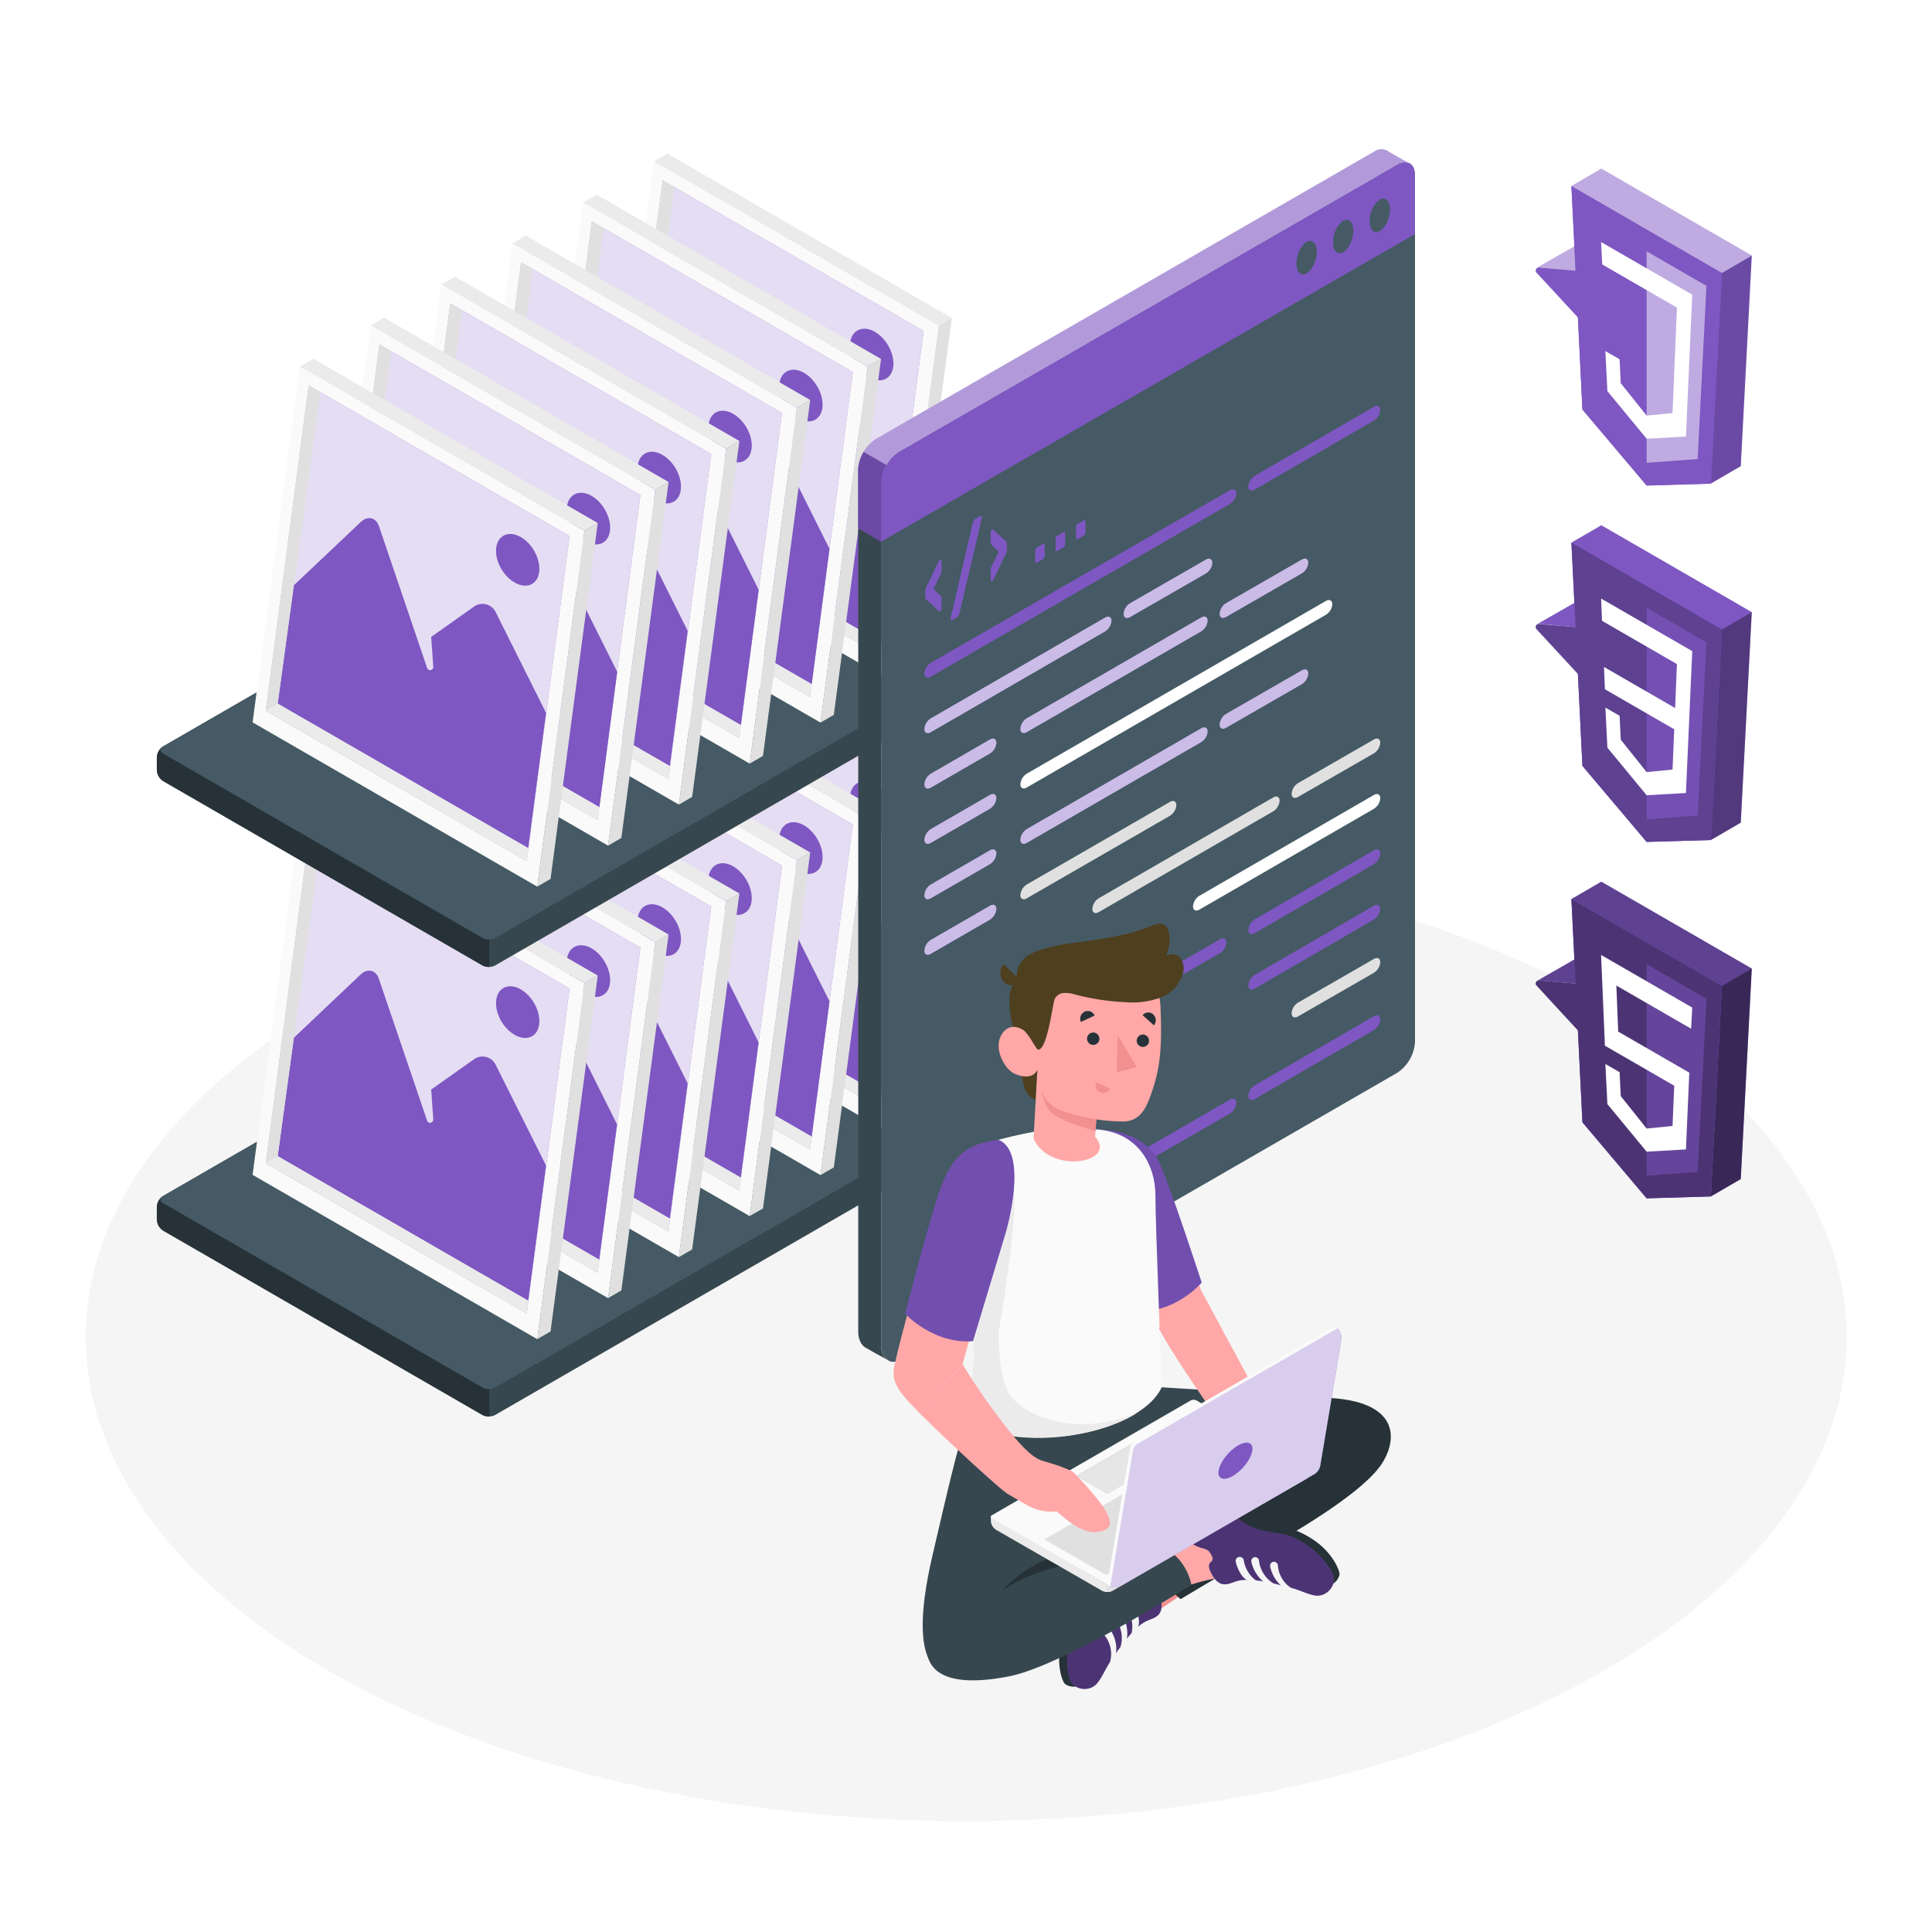 <svg
  class="animated"
  id="freepik_stories-static-assets"
  xmlns="http://www.w3.org/2000/svg"
  viewBox="0 0 500 500"
  version="1.1"
  xmlns:xlink="http://www.w3.org/1999/xlink"
  xmlns:svgjs="http://svgjs.com/svgjs"
><style
  >svg#freepik_stories-static-assets:not(.animated) .animable {opacity: 0;}svg#freepik_stories-static-assets.animated #freepik--Character--inject-250 {animation: 1.5s Infinite  linear floating;animation-delay: 0s;}            @keyframes floating {                0% {                    opacity: 1;                    transform: translateY(0px);                }                50% {                    transform: translateY(-10px);                }                100% {                    opacity: 1;                    transform: translateY(0px);                }            }        .animator-hidden { display: none; }</style><g
    id="freepik--Floor--inject-250"
    class="animable"
    style="transform-origin: 250.05px 346.02px;"
  ><ellipse
      id="freepik--floor--inject-250"
      cx="250.05"
      cy="346.02"
      rx="227.88"
      ry="125.27"
      style="fill: rgb(245, 245, 245); transform-origin: 250.05px 346.02px;"
      class="animable"
    /></g><g
    id="freepik--Shadows--inject-250"
    class="animable animator-hidden"
    style="transform-origin: 202.599px 347.831px;"
  ><ellipse
      id="freepik--Shadow--inject-250"
      cx="292.78"
      cy="410.1"
      rx="72.58"
      ry="41.9"
      style="fill: rgb(224, 224, 224); transform-origin: 292.78px 410.1px;"
      class="animable"
    /><path
      id="freepik--shadow--inject-250"
      d="M234.13,359.32,365,283.74c1.55-.89,1.55-2.34,0-3.23l-57.4-33.14a6.14,6.14,0,0,0-5.6,0L171.13,323c-1.55.89-1.55,2.34,0,3.23l57.41,33.14A6.12,6.12,0,0,0,234.13,359.32Z"
      style="fill: rgb(224, 224, 224); transform-origin: 268.065px 303.358px;"
      class="animable"
    /><path
      id="freepik--shadow--inject-250"
      d="M123.85,374.48l-83.66-48.3c-1.54-.89-1.54-2.34,0-3.23l136.16-78.62a6.21,6.21,0,0,1,5.6,0l83.66,48.3c1.55.9,1.55,2.34,0,3.24L129.45,374.48A6.21,6.21,0,0,1,123.85,374.48Z"
      style="fill: rgb(224, 224, 224); transform-origin: 152.904px 309.405px;"
      class="animable"
    /></g><g
    id="freepik--Photos--inject-250"
    class="animable"
    style="transform-origin: 148.04px 203.165px;"
  ><g
      id="freepik--photos--inject-250"
      class="animable"
      style="transform-origin: 148.04px 261.72px;"
    ><path
        d="M167.92,236.93,42.23,309.51a3.6,3.6,0,0,0-1.64,2.83v3.31a3.6,3.6,0,0,0,1.64,2.83l82.64,47.72a3.62,3.62,0,0,0,3.27,0l125.72-72.59a3.62,3.62,0,0,0,1.63-2.83v-3.31a3.6,3.6,0,0,0-1.64-2.83l-82.66-47.71A3.62,3.62,0,0,0,167.92,236.93Z"
        style="fill: rgb(55, 71, 79); transform-origin: 148.04px 301.565px;"
        id="elr1x7vhn2bej"
        class="animable"
      /><path
        d="M124.87,359.11,42.23,311.4a1,1,0,0,1,0-1.89l125.69-72.58a3.62,3.62,0,0,1,3.27,0l82.66,47.71a1,1,0,0,1,0,1.88L128.14,359.11A3.62,3.62,0,0,1,124.87,359.11Z"
        style="fill: rgb(69, 90, 100); transform-origin: 148.033px 298.02px;"
        id="elix5qs6fq5y"
        class="animable"
      /><path
        d="M126.61,359.5v7.08a3.39,3.39,0,0,1-1.73-.37L42.22,318.48a3.61,3.61,0,0,1-1.63-2.82v-3.31a3.67,3.67,0,0,1,1.33-2.63c-.58.53-.48,1.22.3,1.67l82.66,47.72A3.4,3.4,0,0,0,126.61,359.5Z"
        style="fill: rgb(38, 50, 56); transform-origin: 83.6px 338.152px;"
        id="elmugw06lp93"
        class="animable"
      /><polygon
        points="234.11 291.5 230.67 293.5 242.88 201.38 246.33 199.39 234.11 291.5"
        style="fill: rgb(224, 224, 224); transform-origin: 238.5px 246.445px;"
        id="el7a5l0mx7c0u"
        class="animable"
      /><polygon
        points="230.67 293.5 157 250.98 169.21 158.87 242.88 201.38 230.67 293.5"
        style="fill: rgb(250, 250, 250); transform-origin: 199.94px 226.185px;"
        id="elhx19ni5ayp5"
        class="animable"
      /><polygon
        points="246.33 199.39 242.88 201.38 169.21 158.87 172.71 156.85 246.33 199.39"
        style="fill: rgb(235, 235, 235); transform-origin: 207.77px 179.115px;"
        id="el5dta6p6nncs"
        class="animable"
      /><polygon
        points="239.03 202.77 171.51 163.8 160.43 247.97 227.95 286.88 239.03 202.77"
        style="fill: rgb(126, 87, 194); transform-origin: 199.73px 225.34px;"
        id="elja324jssq2"
        class="animable"
      /><g id="el2kgc38nrtg7"><polygon
          points="239.03 202.77 171.51 163.8 160.43 247.97 227.95 286.88 239.03 202.77"
          style="fill: rgb(255, 255, 255); opacity: 0.8; transform-origin: 199.73px 225.34px;"
          class="animable"
        /></g><path
        d="M167.67,215.55,185,199.13c1.81-1.71,3.95-1.18,4.75,1.18l12.42,36.58a.82.82,0,0,0,1.6-.32l-.54-7.71,11.05-7.78a3.79,3.79,0,0,1,5.73,1.45l13,26-4.62,35L163.5,246.13Z"
        style="fill: rgb(126, 87, 194); transform-origin: 198.255px 240.828px;"
        id="elngc7fxhe3ii"
        class="animable"
      /><path
        d="M226.42,203c-3-1.76-5.9-.56-6.37,2.67s1.66,7.29,4.74,9.07,5.93.59,6.37-2.66S229.47,204.74,226.42,203Z"
        style="fill: rgb(126, 87, 194); transform-origin: 225.601px 208.878px;"
        id="eln6fgisfl99i"
        class="animable"
      /><polygon
        points="174.57 165.58 163.5 246.13 160.44 247.91 171.51 163.8 174.57 165.58"
        style="fill: rgb(224, 224, 224); transform-origin: 167.505px 205.855px;"
        id="elzfqzsmbfwc"
        class="animable"
      /><polygon
        points="163.5 246.13 228.39 283.57 227.95 286.88 160.44 247.91 163.5 246.13"
        style="fill: rgb(235, 235, 235); transform-origin: 194.415px 266.505px;"
        id="el58eea97yy0r"
        class="animable"
      /><polygon
        points="215.79 302.12 212.34 304.11 224.56 212 228.01 210.01 215.79 302.12"
        style="fill: rgb(224, 224, 224); transform-origin: 220.175px 257.06px;"
        id="elec6lgrwbrf9"
        class="animable"
      /><polygon
        points="212.34 304.11 138.67 261.59 150.88 169.48 224.56 212 212.34 304.11"
        style="fill: rgb(250, 250, 250); transform-origin: 181.615px 236.795px;"
        id="elspj31tcjbi"
        class="animable"
      /><polygon
        points="228.01 210.01 224.56 212 150.88 169.48 154.38 167.46 228.01 210.01"
        style="fill: rgb(235, 235, 235); transform-origin: 189.445px 189.73px;"
        id="elqil3d17r52m"
        class="animable"
      /><polygon
        points="220.71 213.38 153.19 174.42 142.11 258.58 209.63 297.5 220.71 213.38"
        style="fill: rgb(126, 87, 194); transform-origin: 181.41px 235.96px;"
        id="eldiel06rd1du"
        class="animable"
      /><g id="el0twevjglevz"><polygon
          points="220.71 213.38 153.19 174.42 142.11 258.58 209.63 297.5 220.71 213.38"
          style="fill: rgb(255, 255, 255); opacity: 0.8; transform-origin: 181.41px 235.96px;"
          class="animable"
        /></g><path
        d="M149.34,226.16l17.32-16.41c1.81-1.72,4-1.19,4.75,1.17l12.42,36.58a.82.82,0,0,0,1.6-.32l-.54-7.71,11.05-7.77a3.8,3.8,0,0,1,5.74,1.45l13,26-4.61,35-64.9-37.43Z"
        style="fill: rgb(126, 87, 194); transform-origin: 179.925px 251.445px;"
        id="elcfl6vckorle"
        class="animable"
      /><path
        d="M208.09,213.6c-3.05-1.76-5.89-.57-6.36,2.66s1.65,7.3,4.74,9.08,5.93.58,6.36-2.67S211.14,215.36,208.09,213.6Z"
        style="fill: rgb(126, 87, 194); transform-origin: 207.275px 219.475px;"
        id="elc2byorpnv8g"
        class="animable"
      /><polygon
        points="156.25 176.19 145.17 256.75 142.12 258.52 153.19 174.42 156.25 176.19"
        style="fill: rgb(224, 224, 224); transform-origin: 149.185px 216.47px;"
        id="elrnpb05lo34o"
        class="animable"
      /><polygon
        points="145.17 256.75 210.06 294.18 209.63 297.5 142.12 258.52 145.17 256.75"
        style="fill: rgb(235, 235, 235); transform-origin: 176.09px 277.125px;"
        id="elbpo4x3jbi9v"
        class="animable"
      /><polygon
        points="197.46 312.74 194.02 314.73 206.23 222.62 209.68 220.62 197.46 312.74"
        style="fill: rgb(224, 224, 224); transform-origin: 201.85px 267.675px;"
        id="elbclhm30utxa"
        class="animable"
      /><polygon
        points="194.02 314.73 120.34 272.21 132.56 180.1 206.23 222.62 194.02 314.73"
        style="fill: rgb(250, 250, 250); transform-origin: 163.285px 247.415px;"
        id="ellnyf05ciql"
        class="animable"
      /><polygon
        points="209.68 220.62 206.23 222.62 132.56 180.1 136.06 178.08 209.68 220.62"
        style="fill: rgb(235, 235, 235); transform-origin: 171.12px 200.35px;"
        id="elj3q0q2w8vrn"
        class="animable"
      /><polygon
        points="202.38 224 134.86 185.03 123.78 269.2 191.3 308.11 202.38 224"
        style="fill: rgb(126, 87, 194); transform-origin: 163.08px 246.57px;"
        id="eluhrvsvm1tlc"
        class="animable"
      /><g id="elgx0fua59yk7"><polygon
          points="202.38 224 134.86 185.03 123.78 269.2 191.3 308.11 202.38 224"
          style="fill: rgb(255, 255, 255); opacity: 0.8; transform-origin: 163.08px 246.57px;"
          class="animable"
        /></g><path
        d="M131,236.78l17.32-16.42c1.81-1.71,3.94-1.18,4.75,1.18l12.41,36.58a.82.82,0,0,0,1.6-.32l-.54-7.71,11.06-7.78a3.79,3.79,0,0,1,5.73,1.45l13,26-4.61,35-64.89-37.43Z"
        style="fill: rgb(126, 87, 194); transform-origin: 161.58px 262.058px;"
        id="elzuepi0t4s4k"
        class="animable"
      /><path
        d="M189.77,224.21c-3.05-1.76-5.9-.56-6.37,2.67s1.66,7.29,4.74,9.07,5.93.59,6.36-2.66S192.81,226,189.77,224.21Z"
        style="fill: rgb(126, 87, 194); transform-origin: 188.945px 230.088px;"
        id="eljpak0337rx"
        class="animable"
      /><polygon
        points="137.92 186.81 126.85 267.37 123.79 269.14 134.86 185.03 137.92 186.81"
        style="fill: rgb(224, 224, 224); transform-origin: 130.855px 227.085px;"
        id="elwt97ea10gg"
        class="animable"
      /><polygon
        points="126.85 267.37 191.74 304.8 191.3 308.11 123.79 269.14 126.85 267.37"
        style="fill: rgb(235, 235, 235); transform-origin: 157.765px 287.74px;"
        id="el25fk2fm1sy8"
        class="animable"
      /><polygon
        points="179.13 323.35 175.69 325.34 187.91 233.23 191.35 231.24 179.13 323.35"
        style="fill: rgb(224, 224, 224); transform-origin: 183.52px 278.29px;"
        id="elzq2qwvd4etn"
        class="animable"
      /><polygon
        points="175.69 325.34 102.02 282.82 114.23 190.71 187.91 233.23 175.69 325.34"
        style="fill: rgb(250, 250, 250); transform-origin: 144.965px 258.025px;"
        id="elm5xy9eg4l0r"
        class="animable"
      /><polygon
        points="191.35 231.24 187.91 233.23 114.23 190.71 117.73 188.69 191.35 231.24"
        style="fill: rgb(235, 235, 235); transform-origin: 152.79px 210.96px;"
        id="elnvh1h36ijt"
        class="animable"
      /><polygon
        points="184.06 234.61 116.54 195.65 105.46 279.81 172.98 318.73 184.06 234.61"
        style="fill: rgb(126, 87, 194); transform-origin: 144.76px 257.19px;"
        id="elwbouyoc7w3p"
        class="animable"
      /><g id="el3hxbqh4iqhu"><polygon
          points="184.06 234.61 116.54 195.65 105.46 279.81 172.98 318.73 184.06 234.61"
          style="fill: rgb(255, 255, 255); opacity: 0.8; transform-origin: 144.76px 257.19px;"
          class="animable"
        /></g><path
        d="M112.69,247.39,130,231c1.81-1.71,4-1.19,4.75,1.17l12.42,36.58a.82.82,0,0,0,1.6-.32l-.54-7.71,11-7.77a3.8,3.8,0,0,1,5.74,1.45l13,26-4.62,35L108.52,278Z"
        style="fill: rgb(126, 87, 194); transform-origin: 143.245px 272.697px;"
        id="elf4wl0r5b0sd"
        class="animable"
      /><path
        d="M171.44,234.83c-3.05-1.76-5.9-.57-6.36,2.66s1.65,7.3,4.73,9.08,5.94.59,6.37-2.67S174.49,236.59,171.44,234.83Z"
        style="fill: rgb(126, 87, 194); transform-origin: 170.626px 240.706px;"
        id="el571lh5gvj3"
        class="animable"
      /><polygon
        points="119.59 197.43 108.52 277.98 105.46 279.75 116.54 195.65 119.59 197.43"
        style="fill: rgb(224, 224, 224); transform-origin: 112.525px 237.7px;"
        id="el4r51g2tu6ru"
        class="animable"
      /><polygon
        points="108.52 277.98 173.41 315.41 172.98 318.73 105.46 279.75 108.52 277.98"
        style="fill: rgb(235, 235, 235); transform-origin: 139.435px 298.355px;"
        id="elsplvlzodhz8"
        class="animable"
      /><polygon
        points="160.81 333.96 157.37 335.96 169.58 243.84 173.03 241.85 160.81 333.96"
        style="fill: rgb(224, 224, 224); transform-origin: 165.2px 288.905px;"
        id="elrpe6ju2rn7"
        class="animable"
      /><polygon
        points="157.37 335.96 83.69 293.44 95.91 201.33 169.58 243.84 157.37 335.96"
        style="fill: rgb(250, 250, 250); transform-origin: 126.635px 268.645px;"
        id="elo5hzhzfv7jp"
        class="animable"
      /><polygon
        points="173.03 241.85 169.58 243.84 95.91 201.33 99.4 199.31 173.03 241.85"
        style="fill: rgb(235, 235, 235); transform-origin: 134.47px 221.575px;"
        id="elgxte7c6nfy7"
        class="animable"
      /><polygon
        points="165.73 245.23 98.21 206.26 87.13 290.43 154.65 329.34 165.73 245.23"
        style="fill: rgb(126, 87, 194); transform-origin: 126.43px 267.8px;"
        id="eldzhqb2e8ksi"
        class="animable"
      /><g id="elrnbduuaqr9"><polygon
          points="165.73 245.23 98.21 206.26 87.13 290.43 154.65 329.34 165.73 245.23"
          style="fill: rgb(255, 255, 255); opacity: 0.8; transform-origin: 126.43px 267.8px;"
          class="animable"
        /></g><path
        d="M94.37,258l17.32-16.42c1.81-1.71,3.94-1.18,4.74,1.18l12.42,36.58a.82.82,0,0,0,1.6-.32l-.54-7.71L141,263.54A3.8,3.8,0,0,1,146.7,265l13,26-4.61,35L90.2,288.6Z"
        style="fill: rgb(126, 87, 194); transform-origin: 124.95px 283.288px;"
        id="elo7b6mn193w"
        class="animable"
      /><path
        d="M153.11,245.44c-3-1.75-5.89-.56-6.36,2.67s1.66,7.29,4.74,9.07,5.93.59,6.36-2.66S156.16,247.2,153.11,245.44Z"
        style="fill: rgb(126, 87, 194); transform-origin: 152.295px 251.32px;"
        id="el3ayusrqva4t"
        class="animable"
      /><polygon
        points="101.27 208.04 90.2 288.6 87.14 290.37 98.21 206.26 101.27 208.04"
        style="fill: rgb(224, 224, 224); transform-origin: 94.205px 248.315px;"
        id="el0lr4jp0uvol"
        class="animable"
      /><polygon
        points="90.2 288.6 155.09 326.03 154.65 329.34 87.14 290.37 90.2 288.6"
        style="fill: rgb(235, 235, 235); transform-origin: 121.115px 308.97px;"
        id="elt0hxjmyml1s"
        class="animable"
      /><polygon
        points="142.48 344.58 139.04 346.57 151.25 254.46 154.7 252.47 142.48 344.58"
        style="fill: rgb(224, 224, 224); transform-origin: 146.87px 299.52px;"
        id="elslcru69iet"
        class="animable"
      /><polygon
        points="139.04 346.57 65.37 304.05 77.58 211.94 151.25 254.46 139.04 346.57"
        style="fill: rgb(250, 250, 250); transform-origin: 108.31px 279.255px;"
        id="elljgofslnmz"
        class="animable"
      /><polygon
        points="154.7 252.47 151.25 254.46 77.58 211.94 81.08 209.92 154.7 252.47"
        style="fill: rgb(235, 235, 235); transform-origin: 116.14px 232.19px;"
        id="elh6qggc6t7a8"
        class="animable"
      /><polygon
        points="147.4 255.84 79.89 216.88 68.8 301.04 136.32 339.96 147.4 255.84"
        style="fill: rgb(126, 87, 194); transform-origin: 108.1px 278.42px;"
        id="el6ieo77zyl5p"
        class="animable"
      /><g id="elpwrsn6mofk"><polygon
          points="147.4 255.84 79.89 216.88 68.8 301.04 136.32 339.96 147.4 255.84"
          style="fill: rgb(255, 255, 255); opacity: 0.8; transform-origin: 108.1px 278.42px;"
          class="animable"
        /></g><path
        d="M76,268.62l17.32-16.41c1.81-1.71,4-1.19,4.75,1.17L110.53,290a.82.82,0,0,0,1.6-.32l-.54-7.71,11-7.77a3.79,3.79,0,0,1,5.73,1.45l13,26-4.62,35L71.87,299.21Z"
        style="fill: rgb(126, 87, 194); transform-origin: 106.595px 293.927px;"
        id="ely6oieeks20m"
        class="animable"
      /><path
        d="M134.79,256.06c-3-1.76-5.9-.57-6.36,2.67s1.65,7.29,4.73,9.07,5.93.59,6.37-2.67S137.84,257.82,134.79,256.06Z"
        style="fill: rgb(126, 87, 194); transform-origin: 133.977px 261.936px;"
        id="elqyb5pyewytq"
        class="animable"
      /><polygon
        points="82.94 218.66 71.87 299.21 68.81 300.99 79.89 216.88 82.94 218.66"
        style="fill: rgb(224, 224, 224); transform-origin: 75.875px 258.935px;"
        id="elqi498zshet"
        class="animable"
      /><polygon
        points="71.87 299.21 136.76 336.64 136.32 339.96 68.81 300.99 71.87 299.21"
        style="fill: rgb(235, 235, 235); transform-origin: 102.785px 319.585px;"
        id="el67v9vf0ln0l"
        class="animable"
      /></g><g
      id="freepik--photos--inject-250"
      class="animable"
      style="transform-origin: 148.04px 144.995px;"
    ><path
        d="M167.92,120.58,42.23,193.16A3.6,3.6,0,0,0,40.59,196v3.31a3.62,3.62,0,0,0,1.64,2.84l82.64,47.71a3.62,3.62,0,0,0,3.27,0l125.72-72.59a3.62,3.62,0,0,0,1.63-2.83v-3.31a3.6,3.6,0,0,0-1.64-2.83l-82.66-47.71A3.62,3.62,0,0,0,167.92,120.58Z"
        style="fill: rgb(55, 71, 79); transform-origin: 148.04px 185.222px;"
        id="elpl2kzi532wf"
        class="animable"
      /><path
        d="M124.87,242.76,42.23,195.05a1,1,0,0,1,0-1.89l125.69-72.58a3.62,3.62,0,0,1,3.27,0l82.66,47.71c.91.52.91,1.36,0,1.89L128.14,242.76A3.56,3.56,0,0,1,124.87,242.76Z"
        style="fill: rgb(69, 90, 100); transform-origin: 148.045px 181.674px;"
        id="elsepil5yz3t8"
        class="animable"
      /><path
        d="M126.61,243.15v7.09a3.5,3.5,0,0,1-1.73-.38L42.22,202.13a3.61,3.61,0,0,1-1.63-2.82V196a3.67,3.67,0,0,1,1.33-2.63c-.58.53-.48,1.22.3,1.68l82.66,47.71A3.3,3.3,0,0,0,126.61,243.15Z"
        style="fill: rgb(38, 50, 56); transform-origin: 83.6px 221.806px;"
        id="elfs07oksw16g"
        class="animable"
      /><polygon
        points="234.11 174.4 230.67 176.39 242.88 84.28 246.33 82.29 234.11 174.4"
        style="fill: rgb(224, 224, 224); transform-origin: 238.5px 129.34px;"
        id="elsqr883tuvw"
        class="animable"
      /><polygon
        points="230.67 176.39 157 133.87 169.21 41.76 242.88 84.28 230.67 176.39"
        style="fill: rgb(250, 250, 250); transform-origin: 199.94px 109.075px;"
        id="elsggfkhu0kts"
        class="animable"
      /><polygon
        points="246.33 82.29 242.88 84.28 169.21 41.76 172.71 39.74 246.33 82.29"
        style="fill: rgb(235, 235, 235); transform-origin: 207.77px 62.01px;"
        id="el6qp0dwtvfj"
        class="animable"
      /><polygon
        points="239.03 85.66 171.51 46.7 160.43 130.86 227.95 169.78 239.03 85.66"
        style="fill: rgb(126, 87, 194); transform-origin: 199.73px 108.24px;"
        id="el52vcuxemj3j"
        class="animable"
      /><g id="elx54llqq8yh"><polygon
          points="239.03 85.66 171.51 46.7 160.43 130.86 227.95 169.78 239.03 85.66"
          style="fill: rgb(255, 255, 255); opacity: 0.8; transform-origin: 199.73px 108.24px;"
          class="animable"
        /></g><path
        d="M167.67,98.44,185,82c1.81-1.72,3.95-1.19,4.75,1.17l12.42,36.58a.82.82,0,0,0,1.6-.32l-.54-7.71L214.27,104a3.78,3.78,0,0,1,5.73,1.44l13,26-4.62,35L163.5,129Z"
        style="fill: rgb(126, 87, 194); transform-origin: 198.25px 123.715px;"
        id="elewrh4qezd"
        class="animable"
      /><path
        d="M226.42,85.88c-3-1.76-5.9-.57-6.37,2.66s1.66,7.3,4.74,9.08,5.93.58,6.37-2.67S229.47,87.64,226.42,85.88Z"
        style="fill: rgb(126, 87, 194); transform-origin: 225.601px 91.755px;"
        id="elf9zfigg7j0s"
        class="animable"
      /><polygon
        points="174.57 48.47 163.5 129.03 160.44 130.8 171.51 46.7 174.57 48.47"
        style="fill: rgb(224, 224, 224); transform-origin: 167.505px 88.75px;"
        id="elxvhxyudqm4"
        class="animable"
      /><polygon
        points="163.5 129.03 228.39 166.46 227.95 169.78 160.44 130.8 163.5 129.03"
        style="fill: rgb(235, 235, 235); transform-origin: 194.415px 149.405px;"
        id="elm6mckfz8wlj"
        class="animable"
      /><polygon
        points="215.79 185.01 212.34 187 224.56 94.89 228.01 92.9 215.79 185.01"
        style="fill: rgb(224, 224, 224); transform-origin: 220.175px 139.95px;"
        id="elodz6wxsoce"
        class="animable"
      /><polygon
        points="212.34 187 138.67 144.49 150.88 52.38 224.56 94.89 212.34 187"
        style="fill: rgb(250, 250, 250); transform-origin: 181.615px 119.69px;"
        id="els5lae0rkbqm"
        class="animable"
      /><polygon
        points="228.01 92.9 224.56 94.89 150.88 52.38 154.38 50.36 228.01 92.9"
        style="fill: rgb(235, 235, 235); transform-origin: 189.445px 72.625px;"
        id="elbvz2f5d691c"
        class="animable"
      /><polygon
        points="220.71 96.28 153.19 57.31 142.11 141.47 209.63 180.39 220.71 96.28"
        style="fill: rgb(126, 87, 194); transform-origin: 181.41px 118.85px;"
        id="el667ajjtaq2i"
        class="animable"
      /><g id="el1krt9z08nyu"><polygon
          points="220.71 96.28 153.19 57.31 142.11 141.47 209.63 180.39 220.71 96.28"
          style="fill: rgb(255, 255, 255); opacity: 0.8; transform-origin: 181.41px 118.85px;"
          class="animable"
        /></g><path
        d="M149.34,109.05l17.32-16.41c1.81-1.71,4-1.18,4.75,1.18l12.42,36.58a.82.82,0,0,0,1.6-.33l-.54-7.7,11.05-7.78a3.8,3.8,0,0,1,5.74,1.45l13,26-4.61,35-64.9-37.43Z"
        style="fill: rgb(126, 87, 194); transform-origin: 179.925px 134.338px;"
        id="elzwt7ba9yblf"
        class="animable"
      /><path
        d="M208.09,96.49c-3.05-1.76-5.89-.56-6.36,2.67s1.65,7.29,4.74,9.07,5.93.59,6.36-2.66S211.14,98.25,208.09,96.49Z"
        style="fill: rgb(126, 87, 194); transform-origin: 207.275px 102.368px;"
        id="el60dz2ozbwai"
        class="animable"
      /><polygon
        points="156.25 59.09 145.17 139.64 142.12 141.42 153.19 57.31 156.25 59.09"
        style="fill: rgb(224, 224, 224); transform-origin: 149.185px 99.365px;"
        id="el9617c2tn79"
        class="animable"
      /><polygon
        points="145.17 139.64 210.06 177.07 209.63 180.39 142.12 141.42 145.17 139.64"
        style="fill: rgb(235, 235, 235); transform-origin: 176.09px 160.015px;"
        id="elqup1evdk2np"
        class="animable"
      /><polygon
        points="197.46 195.63 194.02 197.62 206.23 105.51 209.68 103.52 197.46 195.63"
        style="fill: rgb(224, 224, 224); transform-origin: 201.85px 150.57px;"
        id="elab1234hjuw"
        class="animable"
      /><polygon
        points="194.02 197.62 120.34 155.1 132.56 62.99 206.23 105.51 194.02 197.62"
        style="fill: rgb(250, 250, 250); transform-origin: 163.285px 130.305px;"
        id="elxm6n6hu3vq9"
        class="animable"
      /><polygon
        points="209.68 103.52 206.23 105.51 132.56 62.99 136.06 60.97 209.68 103.52"
        style="fill: rgb(235, 235, 235); transform-origin: 171.12px 83.24px;"
        id="elhhw8i8fs50d"
        class="animable"
      /><polygon
        points="202.38 106.89 134.86 67.92 123.78 152.09 191.3 191 202.38 106.89"
        style="fill: rgb(126, 87, 194); transform-origin: 163.08px 129.46px;"
        id="elvtb69owfxp8"
        class="animable"
      /><g id="elvf0p9k5e1wr"><polygon
          points="202.38 106.89 134.86 67.92 123.78 152.09 191.3 191 202.38 106.89"
          style="fill: rgb(255, 255, 255); opacity: 0.8; transform-origin: 163.08px 129.46px;"
          class="animable"
        /></g><path
        d="M131,119.67l17.32-16.41c1.81-1.72,3.94-1.19,4.75,1.17L165.5,141a.82.82,0,0,0,1.6-.32l-.54-7.71,11.06-7.77a3.78,3.78,0,0,1,5.73,1.44l13,26-4.61,35-64.89-37.43Z"
        style="fill: rgb(126, 87, 194); transform-origin: 161.6px 144.945px;"
        id="elypdqm5xloup"
        class="animable"
      /><path
        d="M189.77,107.11c-3.05-1.76-5.9-.57-6.37,2.66s1.66,7.3,4.74,9.08,5.93.58,6.36-2.67S192.81,108.87,189.77,107.11Z"
        style="fill: rgb(126, 87, 194); transform-origin: 188.945px 112.985px;"
        id="elkxb6a7113lh"
        class="animable"
      /><polygon
        points="137.92 69.7 126.85 150.26 123.79 152.03 134.86 67.92 137.92 69.7"
        style="fill: rgb(224, 224, 224); transform-origin: 130.855px 109.975px;"
        id="elztzlqhychm"
        class="animable"
      /><polygon
        points="126.85 150.26 191.74 187.69 191.3 191 123.79 152.03 126.85 150.26"
        style="fill: rgb(235, 235, 235); transform-origin: 157.765px 170.63px;"
        id="elf47kw0aknt6"
        class="animable"
      /><polygon
        points="179.13 206.24 175.69 208.23 187.91 116.12 191.35 114.13 179.13 206.24"
        style="fill: rgb(224, 224, 224); transform-origin: 183.52px 161.18px;"
        id="el0luw9j8xs7f"
        class="animable"
      /><polygon
        points="175.69 208.23 102.02 165.72 114.23 73.61 187.91 116.12 175.69 208.23"
        style="fill: rgb(250, 250, 250); transform-origin: 144.965px 140.92px;"
        id="el8soz6mlypmy"
        class="animable"
      /><polygon
        points="191.35 114.13 187.91 116.12 114.23 73.61 117.73 71.59 191.35 114.13"
        style="fill: rgb(235, 235, 235); transform-origin: 152.79px 93.855px;"
        id="elmgyoevzfxn"
        class="animable"
      /><polygon
        points="184.06 117.5 116.54 78.54 105.46 162.7 172.98 201.62 184.06 117.5"
        style="fill: rgb(126, 87, 194); transform-origin: 144.76px 140.08px;"
        id="elhcgicxmpbu7"
        class="animable"
      /><g id="elsq2md5ntb5"><polygon
          points="184.06 117.5 116.54 78.54 105.46 162.7 172.98 201.62 184.06 117.5"
          style="fill: rgb(255, 255, 255); opacity: 0.8; transform-origin: 144.76px 140.08px;"
          class="animable"
        /></g><path
        d="M112.69,130.28,130,113.87c1.81-1.71,4-1.18,4.75,1.18l12.42,36.58a.82.82,0,0,0,1.6-.32l-.54-7.71,11-7.78a3.8,3.8,0,0,1,5.74,1.45l13,26-4.62,35-64.89-37.44Z"
        style="fill: rgb(126, 87, 194); transform-origin: 143.215px 155.568px;"
        id="elof1z5rvfdbo"
        class="animable"
      /><path
        d="M171.44,117.72c-3.05-1.76-5.9-.56-6.36,2.67s1.65,7.29,4.73,9.07,5.94.59,6.37-2.66S174.49,119.48,171.44,117.72Z"
        style="fill: rgb(126, 87, 194); transform-origin: 170.626px 123.598px;"
        id="ely6rxdhlx2w"
        class="animable"
      /><polygon
        points="119.59 80.32 108.52 160.87 105.46 162.65 116.54 78.54 119.59 80.32"
        style="fill: rgb(224, 224, 224); transform-origin: 112.525px 120.595px;"
        id="el032l5wavrbjn"
        class="animable"
      /><polygon
        points="108.52 160.87 173.41 198.31 172.98 201.62 105.46 162.65 108.52 160.87"
        style="fill: rgb(235, 235, 235); transform-origin: 139.435px 181.245px;"
        id="el9mdpnpf5azf"
        class="animable"
      /><polygon
        points="160.81 216.86 157.37 218.85 169.58 126.74 173.03 124.75 160.81 216.86"
        style="fill: rgb(224, 224, 224); transform-origin: 165.2px 171.8px;"
        id="el5oej2fb0a6o"
        class="animable"
      /><polygon
        points="157.37 218.85 83.69 176.33 95.91 84.22 169.58 126.74 157.37 218.85"
        style="fill: rgb(250, 250, 250); transform-origin: 126.635px 151.535px;"
        id="elkfm3v66euj"
        class="animable"
      /><polygon
        points="173.03 124.75 169.58 126.74 95.91 84.22 99.4 82.2 173.03 124.75"
        style="fill: rgb(235, 235, 235); transform-origin: 134.47px 104.47px;"
        id="elnitqgbhzpz"
        class="animable"
      /><polygon
        points="165.73 128.12 98.21 89.16 87.13 173.32 154.65 212.24 165.73 128.12"
        style="fill: rgb(126, 87, 194); transform-origin: 126.43px 150.7px;"
        id="elmxopg1gizf"
        class="animable"
      /><g id="el4bo25ywvzk7"><polygon
          points="165.73 128.12 98.21 89.16 87.13 173.32 154.65 212.24 165.73 128.12"
          style="fill: rgb(255, 255, 255); opacity: 0.8; transform-origin: 126.43px 150.7px;"
          class="animable"
        /></g><path
        d="M94.37,140.9l17.32-16.41c1.81-1.72,3.94-1.19,4.74,1.17l12.42,36.58a.82.82,0,0,0,1.6-.32l-.54-7.71L141,146.44a3.79,3.79,0,0,1,5.74,1.44l13,26-4.61,35L90.2,171.49Z"
        style="fill: rgb(126, 87, 194); transform-origin: 124.97px 166.18px;"
        id="elf33nu29tktn"
        class="animable"
      /><path
        d="M153.11,128.34c-3-1.76-5.89-.57-6.36,2.66s1.66,7.3,4.74,9.08,5.93.58,6.36-2.67S156.16,130.1,153.11,128.34Z"
        style="fill: rgb(126, 87, 194); transform-origin: 152.295px 134.215px;"
        id="eljyo5hu4cezg"
        class="animable"
      /><polygon
        points="101.27 90.93 90.2 171.49 87.14 173.26 98.21 89.16 101.27 90.93"
        style="fill: rgb(224, 224, 224); transform-origin: 94.205px 131.21px;"
        id="el6mltqgmkzly"
        class="animable"
      /><polygon
        points="90.2 171.49 155.09 208.92 154.65 212.24 87.14 173.26 90.2 171.49"
        style="fill: rgb(235, 235, 235); transform-origin: 121.115px 191.865px;"
        id="elhfid0oi0qkf"
        class="animable"
      /><polygon
        points="142.48 227.47 139.04 229.46 151.25 137.35 154.7 135.36 142.48 227.47"
        style="fill: rgb(224, 224, 224); transform-origin: 146.87px 182.41px;"
        id="elgmznzldz1k"
        class="animable"
      /><polygon
        points="139.04 229.46 65.37 186.95 77.58 94.84 151.25 137.35 139.04 229.46"
        style="fill: rgb(250, 250, 250); transform-origin: 108.31px 162.15px;"
        id="elz0eiyj848yr"
        class="animable"
      /><polygon
        points="154.7 135.36 151.25 137.35 77.58 94.84 81.08 92.82 154.7 135.36"
        style="fill: rgb(235, 235, 235); transform-origin: 116.14px 115.085px;"
        id="elicf9dc0fh9p"
        class="animable"
      /><polygon
        points="147.4 138.74 79.89 99.77 68.8 183.93 136.32 222.85 147.4 138.74"
        style="fill: rgb(126, 87, 194); transform-origin: 108.1px 161.31px;"
        id="elhp1edt2ps2a"
        class="animable"
      /><g id="elnip9ptvx3ta"><polygon
          points="147.4 138.74 79.89 99.77 68.8 183.93 136.32 222.85 147.4 138.74"
          style="fill: rgb(255, 255, 255); opacity: 0.8; transform-origin: 108.1px 161.31px;"
          class="animable"
        /></g><path
        d="M76,151.52,93.36,135.1c1.81-1.71,4-1.18,4.75,1.18l12.42,36.58a.82.82,0,0,0,1.6-.32l-.54-7.71,11-7.78a3.79,3.79,0,0,1,5.73,1.45l13,26-4.62,35L71.87,182.1Z"
        style="fill: rgb(126, 87, 194); transform-origin: 106.595px 176.798px;"
        id="elp7u4ajzjm2p"
        class="animable"
      /><path
        d="M134.79,139c-3-1.76-5.9-.56-6.36,2.67s1.65,7.29,4.73,9.07,5.93.59,6.37-2.66S137.84,140.71,134.79,139Z"
        style="fill: rgb(126, 87, 194); transform-origin: 133.977px 144.878px;"
        id="elbq23l8z76e8"
        class="animable"
      /><polygon
        points="82.94 101.55 71.87 182.1 68.81 183.88 79.89 99.77 82.94 101.55"
        style="fill: rgb(224, 224, 224); transform-origin: 75.875px 141.825px;"
        id="elfbh00gg0z88"
        class="animable"
      /><polygon
        points="71.87 182.1 136.76 219.53 136.32 222.85 68.81 183.88 71.87 182.1"
        style="fill: rgb(235, 235, 235); transform-origin: 102.785px 202.475px;"
        id="elvzw44iijfre"
        class="animable"
      /></g></g><g
    id="freepik--Window--inject-250"
    class="animable"
    style="transform-origin: 294.125px 195.542px;"
  ><g
      id="freepik--window--inject-250"
      class="animable"
      style="transform-origin: 294.125px 195.542px;"
    ><path
        d="M366.2,45.32V269.61a10.29,10.29,0,0,1-4.66,8.07L232.69,352a2.89,2.89,0,0,1-1.54.44,3.07,3.07,0,0,1-.6-.07,1.9,1.9,0,0,1-.4-.14l-.24-.14-.28-.18a2.85,2.85,0,0,1-.26-.23,3.77,3.77,0,0,1-.85-1.22,5.79,5.79,0,0,1-.49-2.36V125a10.3,10.3,0,0,1,4.66-8.07L361.54,42.63a3.38,3.38,0,0,1,3.13-.39,1.6,1.6,0,0,1,.4.23l0,0a1.47,1.47,0,0,1,.31.3,1.15,1.15,0,0,1,.14.17.87.87,0,0,1,.15.24,2.3,2.3,0,0,1,.27.6,1.3,1.3,0,0,1,.11.41.1.1,0,0,1,0,.09,2,2,0,0,1,.07.43A5.63,5.63,0,0,1,366.2,45.32Z"
        style="fill: rgb(69, 90, 100); transform-origin: 297.115px 197.231px;"
        id="el745hdg2u9vn"
        class="animable"
      /><path
        d="M364.67,42.24a3.38,3.38,0,0,0-3.13.39L232.69,116.9A10.3,10.3,0,0,0,228,125V140.2l-5.95-3.49V121.59a10.27,10.27,0,0,1,4.65-8L355.59,39.27A3.27,3.27,0,0,1,359,39C359.81,39.5,363.68,41.72,364.67,42.24Z"
        style="fill: rgb(126, 87, 194); transform-origin: 293.36px 89.422px;"
        id="eliq7w6vwdj1"
        class="animable"
      /><path
        d="M366.19,45.29c0-2.94-2.09-4.13-4.65-2.65L232.69,116.9A10.32,10.32,0,0,0,228,125V140.2L366.19,60.58Z"
        style="fill: rgb(126, 87, 194); transform-origin: 297.095px 91.102px;"
        id="el9x9im0yxrkq"
        class="animable"
      /><g id="el58hq3rqdzrx"><g
          style="opacity: 0.4; transform-origin: 294.095px 79.502px;"
          class="animable"
        ><path
            d="M361.54,42.64,232.69,116.9a9.69,9.69,0,0,0-3.28,3.46l-5.91-3.43a9.32,9.32,0,0,1,3.24-3.4L355.59,39.27A3.27,3.27,0,0,1,359,39c.84.51,4.71,2.71,5.69,3.24A3.35,3.35,0,0,0,361.54,42.64Z"
            style="fill: rgb(255, 255, 255); transform-origin: 294.095px 79.502px;"
            id="el4b072nitw43"
            class="animable"
          /></g></g><g id="elvu5ij9380w"><path
          d="M222.07,136.73V121.59a9.55,9.55,0,0,1,1.42-4.66l5.93,3.41A9.37,9.37,0,0,0,228,125V140.2Z"
          style="opacity: 0.15; transform-origin: 225.745px 128.565px;"
          class="animable"
        /></g><path
        d="M338.14,62.63c-1.45.84-2.63,3.34-2.63,5.57s1.18,3.38,2.63,2.54,2.63-3.34,2.63-5.57S339.59,61.79,338.14,62.63Z"
        style="fill: rgb(69, 90, 100); transform-origin: 338.14px 66.685px;"
        id="el14vexp3jlcr"
        class="animable"
      /><path
        d="M347.61,57.15c-1.45.84-2.63,3.34-2.63,5.57s1.18,3.38,2.63,2.54,2.63-3.34,2.63-5.57S349.07,56.31,347.61,57.15Z"
        style="fill: rgb(69, 90, 100); transform-origin: 347.61px 61.205px;"
        id="elpsmk2m3i7rj"
        class="animable"
      /><path
        d="M357.09,51.67c-1.46.84-2.63,3.34-2.63,5.57s1.17,3.38,2.63,2.54,2.63-3.34,2.63-5.57S358.54,50.84,357.09,51.67Z"
        style="fill: rgb(69, 90, 100); transform-origin: 357.09px 55.727px;"
        id="elfj36750n41n"
        class="animable"
      /><path
        d="M229.74,352c-.17-.11-.37-.22-.58-.34-.43-.26-.92-.54-1.44-.81v0l-.78-.44-.06,0c-.43-.24-.84-.49-1.23-.7l-1-.58a6.19,6.19,0,0,0-.58-.32,2.73,2.73,0,0,1-.8-.65,3.49,3.49,0,0,1-.62-.94,5.75,5.75,0,0,1-.54-2.47v-208L228,140.2V348.12a6.75,6.75,0,0,0,.49,2.36,3.77,3.77,0,0,0,.85,1.22.83.83,0,0,0,.26.23A.38.38,0,0,0,229.74,352Z"
        style="fill: rgb(55, 71, 79); transform-origin: 225.925px 244.375px;"
        id="elqop8yoae5a8"
        class="animable"
      /><path
        d="M239.47,152.85a1.85,1.85,0,0,1,.24-.87l3.35-6.93a.49.49,0,0,1,.15-.2s.07-.06.09-.06a.19.19,0,0,1,.26,0,.46.46,0,0,1,.11.34v2.32a2.81,2.81,0,0,1-.07.72,2.71,2.71,0,0,1-.24.64l-1.76,3.66,1.76,1.62a.82.82,0,0,1,.24.36,2,2,0,0,1,.07.64v2.33a1.15,1.15,0,0,1-.11.47.73.73,0,0,1-.26.32l-.09,0a.17.17,0,0,1-.15,0l-3.35-3.07a.67.67,0,0,1-.24-.59Z"
        style="fill: rgb(126, 87, 194); transform-origin: 241.569px 151.483px;"
        id="elsepxrcierab"
        class="animable"
      /><path
        d="M251.72,135.47a3.37,3.37,0,0,1,.26-.68,1.15,1.15,0,0,1,.49-.53l1.26-.73a.2.2,0,0,1,.26,0,.48.48,0,0,1,.11.34,1.38,1.38,0,0,1,0,.26l-5.75,24.47a2.9,2.9,0,0,1-.23.66,1.32,1.32,0,0,1-.51.56l-1.21.7a.2.2,0,0,1-.26,0,.44.44,0,0,1-.11-.34,1.38,1.38,0,0,1,0-.26Z"
        style="fill: rgb(126, 87, 194); transform-origin: 250.065px 147.025px;"
        id="elcqwhfc5d2ip"
        class="animable"
      /><path
        d="M260.61,142.38a1.85,1.85,0,0,1-.24.87L257,150.18a.6.6,0,0,1-.15.2c-.05,0-.07.06-.09.06a.2.2,0,0,1-.26,0,.51.51,0,0,1-.11-.35v-2.32a2.81,2.81,0,0,1,.07-.72,2.71,2.71,0,0,1,.24-.64l1.76-3.66-1.76-1.62a.82.82,0,0,1-.24-.36,2,2,0,0,1-.07-.64v-2.33a1.15,1.15,0,0,1,.11-.47.73.73,0,0,1,.26-.32l.09,0a.21.21,0,0,1,.15,0l3.35,3.07a.67.67,0,0,1,.24.59Z"
        style="fill: rgb(126, 87, 194); transform-origin: 258.499px 143.742px;"
        id="el8w7dznomq88"
        class="animable"
      /><path
        d="M269.92,140.77a.25.25,0,0,1,.32,0,.57.57,0,0,1,.14.42v2.56a1.34,1.34,0,0,1-.14.58.86.86,0,0,1-.32.39l-1.58.92a.25.25,0,0,1-.33,0,.53.53,0,0,1-.13-.41v-2.57a1.31,1.31,0,0,1,.13-.57.85.85,0,0,1,.33-.4Z"
        style="fill: rgb(126, 87, 194); transform-origin: 269.129px 143.207px;"
        id="el6o9uh0uoi77"
        class="animable"
      /><path
        d="M275.2,137.72a.24.24,0,0,1,.32,0,.53.53,0,0,1,.14.42v2.56a1.21,1.21,0,0,1-.14.58.81.81,0,0,1-.32.39l-1.58.92a.24.24,0,0,1-.32,0,.54.54,0,0,1-.14-.42V139.6a1.33,1.33,0,0,1,.14-.57.84.84,0,0,1,.32-.4Z"
        style="fill: rgb(126, 87, 194); transform-origin: 274.41px 140.155px;"
        id="elququnmq467d"
        class="animable"
      /><path
        d="M280.48,134.67a.25.25,0,0,1,.33,0,.57.57,0,0,1,.13.42v2.56a1.33,1.33,0,0,1-.13.58.82.82,0,0,1-.33.39l-1.58.92a.24.24,0,0,1-.32,0,.54.54,0,0,1-.13-.42v-2.56a1.31,1.31,0,0,1,.13-.57.84.84,0,0,1,.32-.4Z"
        style="fill: rgb(126, 87, 194); transform-origin: 279.694px 137.104px;"
        id="elw0fsn3kgg9l"
        class="animable"
      /><path
        d="M240.88,171.54l77.42-44.69c.91-.53,1.66-.16,1.66.83a3.57,3.57,0,0,1-1.66,2.75l-77.42,44.7c-.91.53-1.65.15-1.65-.84A3.56,3.56,0,0,1,240.88,171.54Z"
        style="fill: rgb(126, 87, 194); transform-origin: 279.595px 150.989px;"
        id="elvr1ikbistw"
        class="animable"
      /><path
        d="M265.72,200.23l77.42-44.7c.91-.53,1.66-.15,1.66.84a3.54,3.54,0,0,1-1.66,2.74l-77.42,44.7c-.91.53-1.65.15-1.65-.84A3.53,3.53,0,0,1,265.72,200.23Z"
        style="fill: rgb(255, 255, 255); transform-origin: 304.435px 179.67px;"
        id="el4rdkj8o1j1v"
        class="animable"
      /><path
        d="M265.72,228.91l37.06-21.38c.91-.53,1.65-.15,1.65.84a3.56,3.56,0,0,1-1.65,2.75l-37.06,21.37c-.91.53-1.65.16-1.65-.83A3.56,3.56,0,0,1,265.72,228.91Z"
        style="fill: rgb(224, 224, 224); transform-origin: 284.25px 220.011px;"
        id="el64l783ofd2o"
        class="animable"
      /><path
        d="M324.72,123.14l30.84-17.87c.91-.53,1.65-.15,1.65.84a3.53,3.53,0,0,1-1.65,2.74l-30.84,17.88c-.92.53-1.66.15-1.66-.84A3.55,3.55,0,0,1,324.72,123.14Z"
        style="fill: rgb(126, 87, 194); transform-origin: 340.135px 116px;"
        id="elxk4ojbql7pq"
        class="animable"
      /><path
        d="M240.88,329.28l77.42-44.7c.91-.52,1.66-.15,1.66.84a3.57,3.57,0,0,1-1.66,2.75l-77.42,44.7c-.91.52-1.65.15-1.65-.84A3.56,3.56,0,0,1,240.88,329.28Z"
        style="fill: rgb(126, 87, 194); transform-origin: 279.595px 308.725px;"
        id="el0jisow5iul5f"
        class="animable"
      /><path
        d="M324.72,280.88,355.56,263c.91-.53,1.65-.16,1.65.83a3.56,3.56,0,0,1-1.65,2.75l-30.84,17.87c-.92.53-1.66.16-1.66-.83A3.55,3.55,0,0,1,324.72,280.88Z"
        style="fill: rgb(126, 87, 194); transform-origin: 340.135px 273.725px;"
        id="els9v3gvnm1yi"
        class="animable"
      /><path
        d="M324.72,237.93l30.84-17.87c.91-.53,1.65-.15,1.65.84a3.56,3.56,0,0,1-1.65,2.75l-30.84,17.87c-.92.53-1.66.15-1.66-.84A3.55,3.55,0,0,1,324.72,237.93Z"
        style="fill: rgb(126, 87, 194); transform-origin: 340.135px 230.79px;"
        id="el5t6fc8itxc"
        class="animable"
      /><path
        d="M324.72,252.27l30.84-17.87c.91-.53,1.65-.16,1.65.83a3.56,3.56,0,0,1-1.65,2.75l-30.84,17.88c-.92.52-1.66.15-1.66-.84A3.55,3.55,0,0,1,324.72,252.27Z"
        style="fill: rgb(126, 87, 194); transform-origin: 340.135px 245.127px;"
        id="elwbx754rhly"
        class="animable"
      /><path
        d="M298.42,253.07l17.32-10c.92-.53,1.66-.15,1.66.84a3.55,3.55,0,0,1-1.66,2.75l-17.32,10c-.92.53-1.66.15-1.66-.84A3.55,3.55,0,0,1,298.42,253.07Z"
        style="fill: rgb(126, 87, 194); transform-origin: 307.08px 249.865px;"
        id="elwxt0yg1d9yi"
        class="animable"
      /><path
        d="M240.88,185.92,286,159.83c.91-.53,1.65-.15,1.65.83a3.55,3.55,0,0,1-1.65,2.75L240.88,189.5c-.91.53-1.65.16-1.65-.83A3.56,3.56,0,0,1,240.88,185.92Z"
        style="fill: rgb(126, 87, 194); transform-origin: 263.44px 174.666px;"
        id="ell2fyrb9wi8q"
        class="animable"
      /><g id="elvsfmrww442e"><path
          d="M240.88,185.92,286,159.83c.91-.53,1.65-.15,1.65.83a3.55,3.55,0,0,1-1.65,2.75L240.88,189.5c-.91.53-1.65.16-1.65-.83A3.56,3.56,0,0,1,240.88,185.92Z"
          style="fill: rgb(255, 255, 255); opacity: 0.6; transform-origin: 263.44px 174.666px;"
          class="animable"
        /></g><path
        d="M240.88,200.23l15.32-8.85c.92-.53,1.66-.16,1.66.83A3.55,3.55,0,0,1,256.2,195l-15.32,8.86c-.91.52-1.65.15-1.65-.84A3.56,3.56,0,0,1,240.88,200.23Z"
        style="fill: rgb(126, 87, 194); transform-origin: 248.545px 197.617px;"
        id="el6pttctd4p5c"
        class="animable"
      /><g id="elddph8nx5vrh"><path
          d="M240.88,200.23l15.32-8.85c.92-.53,1.66-.16,1.66.83A3.55,3.55,0,0,1,256.2,195l-15.32,8.86c-.91.52-1.65.15-1.65-.84A3.56,3.56,0,0,1,240.88,200.23Z"
          style="fill: rgb(255, 255, 255); opacity: 0.6; transform-origin: 248.545px 197.617px;"
          class="animable"
        /></g><path
        d="M240.88,214.57l15.32-8.85c.92-.53,1.66-.16,1.66.83a3.55,3.55,0,0,1-1.66,2.75l-15.32,8.86c-.91.53-1.65.15-1.65-.84A3.56,3.56,0,0,1,240.88,214.57Z"
        style="fill: rgb(126, 87, 194); transform-origin: 248.545px 211.939px;"
        id="elarv0zuspsuj"
        class="animable"
      /><g id="el0b50anp4jpo"><path
          d="M240.88,214.57l15.32-8.85c.92-.53,1.66-.16,1.66.83a3.55,3.55,0,0,1-1.66,2.75l-15.32,8.86c-.91.53-1.65.15-1.65-.84A3.56,3.56,0,0,1,240.88,214.57Z"
          style="fill: rgb(255, 255, 255); opacity: 0.6; transform-origin: 248.545px 211.939px;"
          class="animable"
        /></g><path
        d="M240.88,228.91l15.32-8.85c.92-.53,1.66-.16,1.66.83a3.55,3.55,0,0,1-1.66,2.75l-15.32,8.86c-.91.53-1.65.15-1.65-.84A3.56,3.56,0,0,1,240.88,228.91Z"
        style="fill: rgb(126, 87, 194); transform-origin: 248.545px 226.279px;"
        id="el9wvtu7mzgcg"
        class="animable"
      /><g id="elz8gi754zxff"><path
          d="M240.88,228.91l15.32-8.86c.92-.53,1.66-.15,1.66.84a3.55,3.55,0,0,1-1.66,2.75l-15.32,8.85c-.91.53-1.65.16-1.65-.83A3.56,3.56,0,0,1,240.88,228.91Z"
          style="fill: rgb(255, 255, 255); opacity: 0.6; transform-origin: 248.545px 226.271px;"
          class="animable"
        /></g><path
        d="M265.72,214.57l45.16-26.09c.91-.53,1.65-.16,1.65.83a3.56,3.56,0,0,1-1.65,2.75l-45.16,26.09c-.91.53-1.65.16-1.65-.83A3.55,3.55,0,0,1,265.72,214.57Z"
        style="fill: rgb(126, 87, 194); transform-origin: 288.3px 203.315px;"
        id="ellbfv8245xal"
        class="animable"
      /><path
        d="M317.29,184.77l19.64-11.3c.91-.53,1.65-.15,1.65.84a3.56,3.56,0,0,1-1.65,2.75l-19.64,11.3c-.91.53-1.65.15-1.65-.84A3.56,3.56,0,0,1,317.29,184.77Z"
        style="fill: rgb(126, 87, 194); transform-origin: 327.11px 180.915px;"
        id="el84tj38md33"
        class="animable"
      /><path
        d="M240.88,243.25l15.32-8.85c.92-.53,1.66-.16,1.66.83A3.55,3.55,0,0,1,256.2,238l-15.32,8.86c-.91.53-1.65.15-1.65-.84A3.56,3.56,0,0,1,240.88,243.25Z"
        style="fill: rgb(126, 87, 194); transform-origin: 248.545px 240.629px;"
        id="elhhoulm0x41p"
        class="animable"
      /><g id="el6byqi5wkyt8"><path
          d="M240.88,243.25l15.32-8.85c.92-.53,1.66-.16,1.66.83A3.55,3.55,0,0,1,256.2,238l-15.32,8.86c-.91.53-1.65.15-1.65-.84A3.56,3.56,0,0,1,240.88,243.25Z"
          style="fill: rgb(255, 255, 255); opacity: 0.6; transform-origin: 248.545px 240.629px;"
          class="animable"
        /></g><path
        d="M292.45,156.12l19.64-11.3c.91-.52,1.66-.15,1.66.84a3.57,3.57,0,0,1-1.66,2.75l-19.64,11.3c-.91.53-1.65.15-1.65-.84A3.56,3.56,0,0,1,292.45,156.12Z"
        style="fill: rgb(126, 87, 194); transform-origin: 302.275px 152.267px;"
        id="eludp6zzc9p5f"
        class="animable"
      /><g id="elgdc5yb6dyna"><path
          d="M292.45,156.12l19.64-11.3c.91-.52,1.66-.15,1.66.84a3.57,3.57,0,0,1-1.66,2.75l-19.64,11.3c-.91.53-1.65.15-1.65-.84A3.56,3.56,0,0,1,292.45,156.12Z"
          style="fill: rgb(255, 255, 255); opacity: 0.6; transform-origin: 302.275px 152.267px;"
          class="animable"
        /></g><path
        d="M284.35,232.47l45.16-26.09c.91-.53,1.65-.15,1.65.84a3.56,3.56,0,0,1-1.65,2.75l-45.16,26.09c-.91.52-1.65.15-1.65-.84A3.56,3.56,0,0,1,284.35,232.47Z"
        style="fill: rgb(224, 224, 224); transform-origin: 306.93px 221.218px;"
        id="el5web66pbvf"
        class="animable"
      /><path
        d="M310.4,231.83l45.16-26.09c.91-.53,1.66-.15,1.66.84a3.54,3.54,0,0,1-1.66,2.74L310.4,235.41c-.91.53-1.65.16-1.65-.83A3.56,3.56,0,0,1,310.4,231.83Z"
        style="fill: rgb(255, 255, 255); transform-origin: 332.985px 220.576px;"
        id="els2wyejx9hf"
        class="animable"
      /><path
        d="M335.92,202.68l19.64-11.3c.91-.53,1.65-.16,1.65.83a3.56,3.56,0,0,1-1.65,2.75l-19.64,11.3c-.91.53-1.65.16-1.65-.83A3.55,3.55,0,0,1,335.92,202.68Z"
        style="fill: rgb(224, 224, 224); transform-origin: 345.74px 198.82px;"
        id="elidntnkqafu8"
        class="animable"
      /><path
        d="M335.92,259.48l19.64-11.3c.91-.53,1.65-.16,1.65.83a3.56,3.56,0,0,1-1.65,2.75l-19.64,11.3c-.91.53-1.65.15-1.65-.84A3.53,3.53,0,0,1,335.92,259.48Z"
        style="fill: rgb(224, 224, 224); transform-origin: 345.74px 255.619px;"
        id="el3l490a81lt9"
        class="animable"
      /><path
        d="M265.72,185.89l45.16-26.09c.91-.53,1.65-.15,1.65.84a3.56,3.56,0,0,1-1.65,2.75l-45.16,26.09c-.91.52-1.65.15-1.65-.84A3.56,3.56,0,0,1,265.72,185.89Z"
        style="fill: rgb(126, 87, 194); transform-origin: 288.3px 174.638px;"
        id="el55kw0mukict"
        class="animable"
      /><g id="el61hujdsb3bq"><path
          d="M265.72,185.89l45.16-26.09c.91-.53,1.65-.15,1.65.84a3.56,3.56,0,0,1-1.65,2.75l-45.16,26.09c-.91.52-1.65.15-1.65-.84A3.56,3.56,0,0,1,265.72,185.89Z"
          style="fill: rgb(255, 255, 255); opacity: 0.6; transform-origin: 288.3px 174.638px;"
          class="animable"
        /></g><path
        d="M317.29,156.1l19.64-11.3c.91-.53,1.65-.16,1.65.83a3.56,3.56,0,0,1-1.65,2.75l-19.64,11.3c-.91.53-1.65.16-1.65-.83A3.53,3.53,0,0,1,317.29,156.1Z"
        style="fill: rgb(126, 87, 194); transform-origin: 327.11px 152.24px;"
        id="elj6vls3r2fp"
        class="animable"
      /><g id="elnn2l1l3zhto"><path
          d="M317.29,156.1l19.64-11.3c.91-.53,1.65-.16,1.65.83a3.56,3.56,0,0,1-1.65,2.75l-19.64,11.3c-.91.53-1.65.16-1.65-.83A3.53,3.53,0,0,1,317.29,156.1Z"
          style="fill: rgb(255, 255, 255); opacity: 0.6; transform-origin: 327.11px 152.24px;"
          class="animable"
        /></g><g id="elpiewdyz1uw"><path
          d="M265.72,214.57l45.16-26.09c.91-.53,1.65-.16,1.65.83a3.56,3.56,0,0,1-1.65,2.75l-45.16,26.09c-.91.53-1.65.16-1.65-.83A3.55,3.55,0,0,1,265.72,214.57Z"
          style="fill: rgb(255, 255, 255); opacity: 0.6; transform-origin: 288.3px 203.315px;"
          class="animable"
        /></g><g id="elvnduguky9c"><path
          d="M317.29,184.77l19.64-11.3c.91-.53,1.65-.15,1.65.84a3.56,3.56,0,0,1-1.65,2.75l-19.64,11.3c-.91.53-1.65.15-1.65-.84A3.56,3.56,0,0,1,317.29,184.77Z"
          style="fill: rgb(255, 255, 255); opacity: 0.6; transform-origin: 327.11px 180.915px;"
          class="animable"
        /></g></g></g><g
    id="freepik--Icons--inject-250"
    class="animable"
    style="transform-origin: 425.398px 176.9px;"
  ><g
      id="freepik--Java--inject-250"
      class="animable"
      style="transform-origin: 425.399px 84.675px;"
    ><path
        d="M419.89,64l-10.77,6.17-10.83-1a.76.76,0,0,0-.37.06c.87-.51,10.31-5.91,10.7-6.12a.68.68,0,0,1,.45-.09Z"
        style="fill: rgb(126, 87, 194); transform-origin: 408.905px 66.591px;"
        id="elfg2ggrpk8eb"
        class="animable"
      /><g id="el5i5gdlvxor"><path
          d="M419.89,64l-10.77,6.17-10.83-1a.76.76,0,0,0-.37.06c.87-.51,10.31-5.91,10.7-6.12a.68.68,0,0,1,.45-.09Z"
          style="fill: rgb(255, 255, 255); opacity: 0.5; transform-origin: 408.905px 66.591px;"
          class="animable"
        /></g><polygon
        points="453.36 66.16 414.42 43.67 406.68 48.17 409.53 105.95 426.15 125.63 442.77 125.14 450.51 120.64 453.36 66.16"
        style="fill: rgb(126, 87, 194); transform-origin: 430.02px 84.65px;"
        id="elb8anrwmhyws"
        class="animable"
      /><g id="el9tr9j5zr8da"><polygon
          points="453.36 66.16 445.63 70.66 406.68 48.17 414.42 43.67 453.36 66.16"
          style="fill: rgb(255, 255, 255); opacity: 0.5; transform-origin: 430.02px 57.165px;"
          class="animable"
        /></g><g id="elkp29ss5byb"><polygon
          points="453.36 66.16 445.63 70.66 442.77 125.14 450.51 120.64 453.36 66.16"
          style="opacity: 0.15; transform-origin: 448.065px 95.65px;"
          class="animable"
        /></g><path
        d="M406.68,48.17l1.08,21.88-9.46-.83a.8.8,0,0,0-.66,1.33l10.72,11.61L409.53,106l16.62,19.68,16.62-.49,2.86-54.48Z"
        style="fill: rgb(126, 87, 194); transform-origin: 421.534px 86.925px;"
        id="elelhpnxpo3uw"
        class="animable"
      /><g id="el57jhwcxccr9"><polygon
          points="426.15 65.05 441.63 73.98 439.35 118.8 426.15 119.78 426.15 65.05"
          style="fill: rgb(255, 255, 255); opacity: 0.5; transform-origin: 433.89px 92.415px;"
          class="animable"
        /></g><polygon
        points="437.95 76.26 436.32 112.97 426.15 113.55 415.99 101.23 415.47 90.86 419.15 92.98 419.45 99.17 426.15 107.56 432.85 106.9 433.99 79.61 414.65 68.44 414.36 62.64 437.95 76.26"
        style="fill: rgb(255, 255, 255); transform-origin: 426.155px 88.095px;"
        id="elv6bqgkkwp5j"
        class="animable"
      /></g><g
      id="freepik--CSS--inject-250"
      class="animable"
      style="transform-origin: 425.398px 176.91px;"
    ><path
        d="M419.89,156.26l-10.77,6.17-10.83-1a.9.9,0,0,0-.37.05c.87-.51,10.31-5.91,10.7-6.12a.75.75,0,0,1,.45-.09Z"
        style="fill: rgb(126, 87, 194); transform-origin: 408.905px 158.848px;"
        id="elcnkj8v2lvu4"
        class="animable"
      /><polygon
        points="453.36 158.42 414.42 135.93 406.68 140.43 409.53 198.21 426.15 217.89 442.77 217.4 450.51 212.9 453.36 158.42"
        style="fill: rgb(126, 87, 194); transform-origin: 430.02px 176.91px;"
        id="elep6hi3gza4n"
        class="animable"
      /><g id="elt80wdgepwrq"><polygon
          points="453.36 158.42 445.63 162.91 442.77 217.4 450.51 212.9 453.36 158.42"
          style="opacity: 0.35; transform-origin: 448.065px 187.91px;"
          class="animable"
        /></g><path
        d="M406.68,140.43l1.08,21.87-9.46-.82a.8.8,0,0,0-.66,1.33l10.72,11.61,1.17,23.79,16.62,19.68,16.62-.49,2.86-54.49Z"
        style="fill: rgb(126, 87, 194); transform-origin: 421.533px 179.16px;"
        id="el8jumprqmbuj"
        class="animable"
      /><g id="elpannl0vugxo"><path
          d="M406.68,140.43l1.08,21.87-9.46-.82a.8.8,0,0,0-.66,1.33l10.72,11.61,1.17,23.79,16.62,19.68,16.62-.49,2.86-54.49Z"
          style="opacity: 0.25; transform-origin: 421.533px 179.16px;"
          class="animable"
        /></g><g id="elyokg5uc509"><polygon
          points="426.15 157.3 441.63 166.24 439.35 211.05 426.15 212.04 426.15 157.3"
          style="fill: rgb(126, 87, 194); opacity: 0.7; transform-origin: 433.89px 184.67px;"
          class="animable"
        /></g><polygon
        points="414.36 154.9 414.6 160.67 433.99 171.86 433.52 183.24 415.11 172.61 415.35 178.38 433.29 188.74 432.85 199.16 426.15 199.82 419.45 191.42 419.15 185.24 415.47 183.12 415.99 193.49 426.15 205.81 436.32 205.23 437.95 168.51 414.36 154.9"
        style="fill: rgb(255, 255, 255); transform-origin: 426.155px 180.355px;"
        id="el3t6pswzebno"
        class="animable"
      /></g><g
      id="freepik--HTML--inject-250"
      class="animable"
      style="transform-origin: 425.399px 269.155px;"
    ><polygon
        points="453.36 250.66 414.42 228.18 406.68 232.67 409.53 290.45 426.15 310.13 442.77 309.64 450.51 305.14 453.36 250.66"
        style="fill: rgb(126, 87, 194); transform-origin: 430.02px 269.155px;"
        id="elkwpx608ocij"
        class="animable"
      /><g id="eltv4key6t68"><polygon
          points="453.36 250.66 445.63 255.16 406.68 232.67 414.42 228.18 453.36 250.66"
          style="opacity: 0.25; transform-origin: 430.02px 241.67px;"
          class="animable"
        /></g><g id="elh3ii5q972yw"><polygon
          points="453.36 250.66 445.63 255.16 442.77 309.64 450.51 305.14 453.36 250.66"
          style="opacity: 0.55; transform-origin: 448.065px 280.15px;"
          class="animable"
        /></g><path
        d="M419.89,248.5l-10.77,6.17-10.83-.95a.76.76,0,0,0-.37.06c.87-.51,10.31-5.92,10.7-6.13a.83.83,0,0,1,.45-.09Z"
        style="fill: rgb(126, 87, 194); transform-origin: 408.905px 251.114px;"
        id="elutf3k9d0bqh"
        class="animable"
      /><g id="el3rfqbdqvlm7"><path
          d="M419.89,248.5l-10.77,6.17-10.83-.95a.76.76,0,0,0-.37.06c.87-.51,10.31-5.92,10.7-6.13a.83.83,0,0,1,.45-.09Z"
          style="opacity: 0.25; transform-origin: 408.905px 251.114px;"
          class="animable"
        /></g><path
        d="M406.68,232.67l1.08,21.88-9.46-.83a.8.8,0,0,0-.66,1.33l10.72,11.61,1.17,23.79,16.62,19.68,16.62-.49,2.86-54.48Z"
        style="fill: rgb(126, 87, 194); transform-origin: 421.534px 271.4px;"
        id="el94ncamycttb"
        class="animable"
      /><g id="elickiqqux8jk"><path
          d="M406.68,232.67l1.08,21.88-9.46-.83a.8.8,0,0,0-.66,1.33l10.72,11.61,1.17,23.79,16.62,19.68,16.62-.49,2.86-54.48Z"
          style="opacity: 0.4; transform-origin: 421.534px 271.4px;"
          class="animable"
        /></g><g id="el1gotdhcrc87"><polygon
          points="426.15 249.55 441.63 258.48 439.35 303.3 426.15 304.28 426.15 249.55"
          style="fill: rgb(126, 87, 194); opacity: 0.5; transform-origin: 433.89px 276.915px;"
          class="animable"
        /></g><polygon
        points="437.95 260.76 414.36 247.14 415.35 270.63 433.29 280.98 432.85 291.41 426.15 292.06 419.45 283.67 419.15 277.48 415.47 275.36 415.99 285.74 426.15 298.05 436.32 297.47 437.19 277.6 418.79 266.98 418.31 255.06 437.66 266.23 437.95 260.76"
        style="fill: rgb(255, 255, 255); transform-origin: 426.155px 272.595px;"
        id="elmxw5gqtsnp"
        class="animable"
      /></g></g><g
    id="freepik--Character--inject-250"
    class="animable"
    style="transform-origin: 295.598px 338.078px;"
  ><g
      id="freepik--character--inject-250"
      class="animable"
      style="transform-origin: 295.598px 338.078px;"
    ><path
        d="M250.31,367.18c-2.8,8.36-5.2,19.16-9,35.43-3.55,15.24-3.57,26,1.36,29.7s19.06,1.44,28-17.6c2.8-6,13.33-24.35,13.33-24.35s7.8-2.81,10.49-4.92c0,0,26,.76,38.64-1.83s26.08-18,20.9-19.54c-9.3-2.74-34.08-3.78-55.07-5.13Z"
        style="fill: rgb(55, 71, 79); transform-origin: 296.98px 396.369px;"
        id="elmintz3ntm58"
        class="animable"
      /><path
        d="M320.75,380.35c-5.69,1.32-14.12-.44-18.87-1.82a12.52,12.52,0,0,0-.16-5,16.43,16.43,0,0,1-2.11,6.32c-.78.44-1.44.81-1.92,1.06-3.16,1.61-11.84,6.05-13.45,4.65a16.94,16.94,0,0,0-9.73-6.17c2.72,1.83,10.6,7.48,7.8,14l1.71-3s7.8-2.81,10.49-4.92c0,0,14.55.42,27.16-.44l15-10.37S329.47,374.21,320.75,380.35Z"
        style="fill: rgb(38, 50, 56); transform-origin: 305.59px 383.46px;"
        id="elhguppmnbwq5"
        class="animable"
      /><path
        d="M306.17,398.09a16.42,16.42,0,0,1-6.76,4,5.88,5.88,0,0,1-2.54,0c-2.92-.61-7.6-.6-9.24,5.23-1.85,6.61-9.24,9.75-11.21,14.28-1,2.26-1.5,8.81-.54,12.84.8,3.3,7.19.85,9.56-3.18s7.45-9.34,10.8-12.4c5.45-3.07,11.5-7.57,14.08-9.38Z"
        style="fill: rgb(242, 143, 143); transform-origin: 292.843px 417.034px;"
        id="el2isbnztieui"
        class="animable"
      /><path
        d="M344.61,361.82c16.77,1.12,17.34,10,13.15,16.76-4.51,7.25-21,17-30,22.16-8.21,4.73-22.22,13.11-22.22,13.11s-7.09-5.54-6.17-11.77c9.28-6.47,21.78-24.89,37.25-27.45Z"
        style="fill: rgb(38, 50, 56); transform-origin: 329.616px 387.835px;"
        id="elei1aa6ke327"
        class="animable"
      /><path
        d="M278.41,436.47a3.83,3.83,0,0,1-2.75-.64c-.75-.53-2.41-5.2-1-10.86a24.15,24.15,0,0,1,6.2-11.14c1.83-1.94,2.49-4.17,3.15-7s2.72-6.3,4.15-6.69,3.6.72,3.6.72Z"
        style="fill: rgb(38, 50, 56); transform-origin: 282.935px 418.285px;"
        id="elihepfs2euec"
        class="animable"
      /><path
        d="M300.52,416.47c-.35,1.8-1.83,2.26-3.42,2.89-2.17.86-4.23,3.1-6.19,5.6-1.33,1.7-2.43,3.4-3.64,5.18s-2.23,4.35-3.53,5.71c-1.91,2-5.77,1.62-6.83-1.21-.92-2.44-1.31-8.5,1.47-14.3,1.52-3.17,5.72-6.24,6.82-10.55.73-2.88,1.74-6.31,3.86-8.5,1.26-1.3,2.41-1,4-.54a51.32,51.32,0,0,0,6.36,1.33,9.66,9.66,0,0,1-1.55,5,4.17,4.17,0,0,0-.8,1.62,3.36,3.36,0,0,0,.11,1.22c.12.56.32,1.21.87,1.37a5.34,5.34,0,0,0,.69.05c.86.11,1.28,1.1,1.5,1.94a8,8,0,0,1,.35,2.79A3.58,3.58,0,0,1,300.52,416.47Z"
        style="fill: rgb(126, 87, 194); transform-origin: 288.414px 418.731px;"
        id="eljy628zn0eo"
        class="animable"
      /><g id="eluibpf521r9l"><path
          d="M300.52,416.47c-.35,1.8-1.83,2.26-3.42,2.89-2.17.86-4.23,3.1-6.19,5.6-1.33,1.7-2.43,3.4-3.64,5.18s-2.23,4.35-3.53,5.71c-1.91,2-5.77,1.62-6.83-1.21-.92-2.44-1.31-8.5,1.47-14.3,1.52-3.17,5.72-6.24,6.82-10.55.73-2.88,1.74-6.31,3.86-8.5,1.26-1.3,2.41-1,4-.54a51.32,51.32,0,0,0,6.36,1.33,9.66,9.66,0,0,1-1.55,5,4.17,4.17,0,0,0-.8,1.62,3.36,3.36,0,0,0,.11,1.22c.12.56.32,1.21.87,1.37a5.34,5.34,0,0,0,.69.05c.86.11,1.28,1.1,1.5,1.94a8,8,0,0,1,.35,2.79A3.58,3.58,0,0,1,300.52,416.47Z"
          style="opacity: 0.4; transform-origin: 288.414px 418.731px;"
          class="animable"
        /></g><path
        d="M292.87,422.63a2.61,2.61,0,0,0,1.73-1.81c.45-1.22-.09-3.62-1-5.2a1,1,0,0,0-1.73-.15h0a1.06,1.06,0,0,0-.08,1.21A8,8,0,0,1,292.87,422.63Z"
        style="fill: rgb(245, 245, 245); transform-origin: 293.2px 418.835px;"
        id="elwqnqfewoue"
        class="animable"
      /><path
        d="M290,426.16a3,3,0,0,0,1.67-2.21,9.34,9.34,0,0,0-1.07-5.68,1,1,0,0,0-1.68-.15h0a1,1,0,0,0-.07,1.16A8,8,0,0,1,290,426.16Z"
        style="fill: rgb(245, 245, 245); transform-origin: 290.222px 421.945px;"
        id="elfhmidbqdwq"
        class="animable"
      /><path
        d="M287.27,430.14a3.38,3.38,0,0,0,1.57-2.32,9,9,0,0,0-1.13-5.47,1,1,0,0,0-1.68-.15h0a1,1,0,0,0-.07,1.17A7.63,7.63,0,0,1,287.27,430.14Z"
        style="fill: rgb(245, 245, 245); transform-origin: 287.35px 425.975px;"
        id="eld5lrni3zprf"
        class="animable"
      /><path
        d="M299.48,400.57c3-.75,7.34-1.81,9.14-4.19s5.55-4.68,10.61-1.35c3.2,2.11,7,2.8,10.8,3.05a35.52,35.52,0,0,1,5.06.24,18.65,18.65,0,0,1,5.6,2.59,9.25,9.25,0,0,1,2.79,2.41,5.72,5.72,0,0,1,.09,6.24,3.12,3.12,0,0,1-.79.87,3.29,3.29,0,0,1-1.32.55c-1.75.39-3.21-.16-4.86-.62-1.37-.38-2.77-.67-4.16-.92a70.11,70.11,0,0,0-9.58-1.12c-1.37-.05-4.22-.27-5.59-.17-5.72.39-13.81,3.61-13.81,3.61Z"
        style="fill: rgb(255, 168, 167); transform-origin: 321.966px 402.562px;"
        id="elunxynbtm039"
        class="animable"
      /><path
        d="M240,428c.94,5.78,7.43,8.57,21.34,5.79s47-23.63,47-23.63-1.29-8-8.9-10.14c0,0-6.92,1.26-18.22,3.72a146,146,0,0,0-15.07,4.17c-7.64,10.25-15.58,6.11-18.44,9.71C243,423.61,240,428,240,428Z"
        style="fill: rgb(55, 71, 79); transform-origin: 274.17px 417.447px;"
        id="eleigi2fuvlov"
        class="animable"
      /><path
        d="M345,409.88a3.84,3.84,0,0,0,1.65-2.3c.21-.89-1.61-5.49-6.39-8.85a24.2,24.2,0,0,0-12-4.29c-2.65-.25-4.62-1.49-7-3.17s-6.19-2.94-7.53-2.29-2.23,2.91-2.23,2.91Z"
        style="fill: rgb(38, 50, 56); transform-origin: 329.083px 399.343px;"
        id="elxjzs830w82s"
        class="animable"
      /><path
        d="M315.21,409.4c1.45,1.12,2.87.49,4.48-.08,2.2-.78,5.23-.46,8.35.13,2.12.4,4.07,1,6.15,1.5s4.54,1.8,6.42,2c2.74.23,5.4-2.59,4.34-5.41-.92-2.44-4.62-7.26-10.54-9.79-3.22-1.38-8.4-.93-12.07-3.44-2.45-1.68-5.47-3.61-8.51-3.85-1.8-.15-2.46.85-3.36,2.22a51.83,51.83,0,0,1-3.9,5.2,9.74,9.74,0,0,0,4.48,2.76,4.4,4.4,0,0,1,1.67.68,3.59,3.59,0,0,1,.72,1c.28.49.55,1.12.24,1.6a5.55,5.55,0,0,1-.48.49c-.57.66-.23,1.67.15,2.45a8.13,8.13,0,0,0,1.58,2.33A3,3,0,0,0,315.21,409.4Z"
        style="fill: rgb(126, 87, 194); transform-origin: 325.879px 401.704px;"
        id="elmlrcxevh088"
        class="animable"
      /><g id="elwwnbyms6y5"><path
          d="M315.21,409.4c1.45,1.12,2.87.49,4.48-.08,2.2-.78,5.23-.46,8.35.13,2.12.4,4.07,1,6.15,1.5s4.54,1.8,6.42,2c2.74.23,5.4-2.59,4.34-5.41-.92-2.44-4.62-7.26-10.54-9.79-3.22-1.38-8.4-.93-12.07-3.44-2.45-1.68-5.47-3.61-8.51-3.85-1.8-.15-2.46.85-3.36,2.22a51.83,51.83,0,0,1-3.9,5.2,9.74,9.74,0,0,0,4.48,2.76,4.4,4.4,0,0,1,1.67.68,3.59,3.59,0,0,1,.72,1c.28.49.55,1.12.24,1.6a5.55,5.55,0,0,1-.48.49c-.57.66-.23,1.67.15,2.45a8.13,8.13,0,0,0,1.58,2.33A3,3,0,0,0,315.21,409.4Z"
          style="opacity: 0.4; transform-origin: 325.879px 401.704px;"
          class="animable"
        /></g><path
        d="M325,409a2.6,2.6,0,0,1-2.49-.22c-1.15-.62-2.32-2.78-2.68-4.57a1,1,0,0,1,1.21-1.25h0a1.05,1.05,0,0,1,.85.85A8,8,0,0,0,325,409Z"
        style="fill: rgb(245, 245, 245); transform-origin: 322.395px 406.074px;"
        id="eli8ze38e2r2r"
        class="animable"
      /><path
        d="M329.52,409.76a3,3,0,0,1-2.72-.57,9.35,9.35,0,0,1-2.94-5A1,1,0,0,1,325,403h0a1,1,0,0,1,.81.83A8.07,8.07,0,0,0,329.52,409.76Z"
        style="fill: rgb(245, 245, 245); transform-origin: 326.68px 406.43px;"
        id="elwkdy0rw87mo"
        class="animable"
      /><path
        d="M334.19,411a3.38,3.38,0,0,1-2.71-.71,9,9,0,0,1-2.75-4.86,1,1,0,0,1,1.16-1.22h0a1,1,0,0,1,.82.83A7.67,7.67,0,0,0,334.19,411Z"
        style="fill: rgb(245, 245, 245); transform-origin: 331.446px 407.621px;"
        id="el6bxj1688n32"
        class="animable"
      /><path
        d="M275.79,405s-9.34,1.83-16.27,6.49c0,0,7.12-8.34,18.12-9.83Z"
        style="fill: rgb(38, 50, 56); transform-origin: 268.58px 406.575px;"
        id="elm7ztfw1xs0q"
        class="animable"
      /><path
        d="M310.77,333.78,299.13,300.9,296.06,302l1.84,36.32,2,5.4C305.11,341,309.36,339,310.77,333.78Z"
        style="fill: rgb(255, 168, 167); transform-origin: 303.415px 322.31px;"
        id="els2zao4c0rvk"
        class="animable"
      /><path
        d="M283.39,292.26c7.21.08,13.79,2.7,16.52,8.35S311,331.93,311,331.93,304.14,340,294,339.35Z"
        style="fill: rgb(126, 87, 194); transform-origin: 297.195px 315.824px;"
        id="elff6ws3mj8pp"
        class="animable"
      /><g id="el4nsdki8itpi"><path
          d="M283.39,292.26c7.21.08,13.79,2.7,16.52,8.35S311,331.93,311,331.93,304.14,340,294,339.35Z"
          style="opacity: 0.1; transform-origin: 297.195px 315.824px;"
          class="animable"
        /></g><path
        d="M268.6,292.7c-10.11,1.87-16.85,4-18.76,5.89-4.3,8.81,1.29,38.34,1.29,38.34l1,14.05-1.78,16.2c10.93,9.24,44.38,4.7,50.34-8.24,0,0-1.67-42.12-1.67-49.59s-4.14-16.42-15.59-17.09Z"
        style="fill: rgb(250, 250, 250); transform-origin: 274.452px 332.156px;"
        id="el6cp83obz45h"
        class="animable"
      /><path
        d="M261.24,360.83c-2.93-4.49-2.81-15.91-2.81-15.91s5.12-29.8,3.94-36.9L248.86,321c.86,8.53,2.27,16,2.27,16l1,14.05-1.78,16.2c8.74,7.39,31.88,6,43.85-1.53C276.63,372.69,264.16,365.32,261.24,360.83Z"
        style="fill: rgb(235, 235, 235); transform-origin: 271.53px 340.077px;"
        id="elt56hugrg3g"
        class="animable"
      /><path
        d="M263,269s1.52,11.21,2.33,13.09a5,5,0,0,0,2.71,2.54l.42-7.77Z"
        style="fill: rgb(78, 63, 31); transform-origin: 265.73px 276.815px;"
        id="el2p28v82d66s"
        class="animable"
      /><path
        d="M267.15,253.37a5.43,5.43,0,0,0-4.62,1.24c-2.08,1.83-1.46,8.1.49,14.34l4.39.84Z"
        style="fill: rgb(78, 63, 31); transform-origin: 264.323px 261.529px;"
        id="elcu86yg7mhwp"
        class="animable"
      /><path
        d="M268.73,269.89c-.92.46-2.06-1.33-3.07-2.56s-4.46-3.06-6.52.56.9,9,3.65,10.09c4.73,1.88,5.69-1.17,5.69-1.17l-1,17.84c4.39,9.56,21.91,6.15,15.93-.42l.32-4.53a51.5,51.5,0,0,0,7.31.55c3.61-.29,5.25-2.64,6.62-6.42,2.2-6.06,3.24-11,2.67-23.31-.61-13.47-16.13-14.77-24.91-10.12S268.73,269.89,268.73,269.89Z"
        style="fill: rgb(255, 168, 167); transform-origin: 279.468px 274.268px;"
        id="elgxlwx48c487"
        class="animable"
      /><path
        d="M268.42,246.12a43.08,43.08,0,0,1,9.37-2.07c6.88-1,13.88-1.8,20.3-4.47a4.3,4.3,0,0,1,2.48-.51c1.62.33,2.18,2.36,2.12,4a13.46,13.46,0,0,1-.92,4.47,2.59,2.59,0,0,1,3.64.33,4.5,4.5,0,0,1,.77,3.88,9.53,9.53,0,0,1-6,6.49,21.49,21.49,0,0,1-9.06,1.11,61.69,61.69,0,0,1-12.68-1.92,9,9,0,0,0-3.07-.45,2.78,2.78,0,0,0-2.45,1.66c-.57,1.65-1.9,13.08-4.26,13-.44,0-1.89-3-2.91-4.14-1.27-1.4-1.91-11.33-2-13.16a1,1,0,0,0-.16-.4c-1.38-2.28.7-5.78,2.69-6.82A21.52,21.52,0,0,1,268.42,246.12Z"
        style="fill: rgb(78, 63, 31); transform-origin: 284.737px 255.345px;"
        id="el3bul88i0qqc"
        class="animable"
      /><path
        d="M264.43,254.12a3.24,3.24,0,0,1-4.61-4.56Z"
        style="fill: rgb(78, 63, 31); transform-origin: 261.656px 252.321px;"
        id="elp17oi33pcg"
        class="animable"
      /><path
        d="M283.72,289.7s-7.89-1.36-10.56-3a9.21,9.21,0,0,1-3.56-4.09,12.46,12.46,0,0,0,1.85,4.65c1.84,2.75,12.05,5.44,12.05,5.44Z"
        style="fill: rgb(242, 143, 143); transform-origin: 276.66px 287.655px;"
        id="elfb1x8x6jjs"
        class="animable"
      /><path
        d="M284.52,269a1.6,1.6,0,1,1-1.47-1.78A1.63,1.63,0,0,1,284.52,269Z"
        style="fill: rgb(38, 50, 56); transform-origin: 282.929px 268.816px;"
        id="elawsdnxqg5fi"
        class="animable"
      /><path
        d="M283.28,262.84l-3.55,1.63a2.05,2.05,0,0,1,1-2.66A1.91,1.91,0,0,1,283.28,262.84Z"
        style="fill: rgb(38, 50, 56); transform-origin: 281.422px 263.057px;"
        id="elxnw70rq6wh"
        class="animable"
      /><path
        d="M283.72,280.08l3.54,1.64a1.92,1.92,0,0,1-2.57,1A2,2,0,0,1,283.72,280.08Z"
        style="fill: rgb(242, 143, 143); transform-origin: 285.4px 281.487px;"
        id="elza2ortubnio"
        class="animable"
      /><path
        d="M298.64,265.36l-2.93-2.63a1.88,1.88,0,0,1,2.73-.21A2.07,2.07,0,0,1,298.64,265.36Z"
        style="fill: rgb(38, 50, 56); transform-origin: 297.41px 263.695px;"
        id="elupous4uh8f"
        class="animable"
      /><path
        d="M297.37,269.52a1.6,1.6,0,1,1-1.47-1.78A1.64,1.64,0,0,1,297.37,269.52Z"
        style="fill: rgb(38, 50, 56); transform-origin: 295.779px 269.336px;"
        id="elok5332rrp5h"
        class="animable"
      /><polygon
        points="289.24 267.88 289.04 277.5 294.18 276.17 289.24 267.88"
        style="fill: rgb(242, 143, 143); transform-origin: 291.61px 272.69px;"
        id="elgm0yjz2ohav"
        class="animable"
      /><path
        d="M238.16,365.91c-6.48-6.52-7.52-8.65-6.64-12.72,1.74-8,8.85-33.61,11.55-41.22,3.39-9.56,4.9-13.38,10.54-14.61,4.55,3.6,9,17.08,2.88,29.22l-7.38,26.5"
        style="fill: rgb(255, 168, 167); transform-origin: 245.365px 331.635px;"
        id="eln56zlm6ubf"
        class="animable"
      /><path
        d="M258.45,295c-8.71,1-12.4,4.52-15.54,13.93S234.25,340,234.25,340s7.31,7.92,17.56,7.09l8.54-28.3S266.36,298.21,258.45,295Z"
        style="fill: rgb(126, 87, 194); transform-origin: 248.393px 321.075px;"
        id="elhk0lz1hl3tn"
        class="animable"
      /><g id="elpwtot7io6w"><path
          d="M258.45,295c-8.71,1-12.4,4.52-15.54,13.93S234.25,340,234.25,340s7.31,7.92,17.56,7.09l8.54-28.3S266.36,298.21,258.45,295Z"
          style="opacity: 0.1; transform-origin: 248.393px 321.075px;"
          class="animable"
        /></g><path
        d="M256.43,392.48v1a2.89,2.89,0,0,0,1.43,2.48l27.26,15.68a2.86,2.86,0,0,0,2.85,0l50-28.87a2.84,2.84,0,0,0,1.43-2.47v-.7l-52.85,30.52Z"
        style="fill: rgb(235, 235, 235); transform-origin: 297.915px 395.81px;"
        id="el8ybzyk7075s"
        class="animable"
      /><path
        d="M339.4,379.61,309.76,362.5a1.69,1.69,0,0,0-1.71,0l-51.43,29.69a.38.38,0,0,0,0,.66l29.93,17.28Z"
        style="fill: rgb(250, 250, 250); transform-origin: 297.914px 386.199px;"
        id="ell4hln4949ym"
        class="animable"
      /><path
        d="M326.22,362.27c-4.07-7.22-15.45-28.49-15.45-28.49l-10.86,10c4.43,8.38,16.46,25.24,16.46,25.24C321.9,372.63,328.56,366.43,326.22,362.27Z"
        style="fill: rgb(255, 168, 167); transform-origin: 313.306px 351.943px;"
        id="el7nhi7lkkq9d"
        class="animable"
      /><polygon
        points="286.27 407.61 270.28 398.39 317.04 371.4 333.11 380.57 286.27 407.61"
        style="fill: rgb(224, 224, 224); transform-origin: 301.695px 389.505px;"
        id="elfkfg5n7ta8e"
        class="animable"
      /><polygon
        points="278.42 381.96 278.71 382.13 286.55 386.65 300.49 378.61 300.77 378.44 292.64 373.75 278.42 381.96"
        style="fill: rgb(224, 224, 224); transform-origin: 289.595px 380.2px;"
        id="eld2aaflrdnyb"
        class="animable"
      /><polygon
        points="278.71 382.13 286.55 386.65 300.49 378.61 292.64 374.08 278.71 382.13"
        style="fill: rgb(230, 230, 230); transform-origin: 289.6px 380.365px;"
        id="elishpshqm0dp"
        class="animable"
      /><path
        d="M286.55,410.13V412a2.78,2.78,0,0,0,1.42-.38l50-28.87a2.84,2.84,0,0,0,1.43-2.47v-.7Z"
        style="fill: rgb(235, 235, 235); transform-origin: 312.975px 395.79px;"
        id="elorpdigfajlg"
        class="animable"
      /><path
        d="M286.55,410.13V412a2.78,2.78,0,0,0,1.42-.38l50-28.87a2.84,2.84,0,0,0,1.43-2.47v-.7Z"
        style="fill: rgb(224, 224, 224); transform-origin: 312.975px 395.79px;"
        id="elqal0cyv1nlp"
        class="animable"
      /><path
        d="M287.35,410.55a3.37,3.37,0,0,0,2.92-.22l49.78-28.75a3.37,3.37,0,0,0,1.65-2.36l5.45-32.5a3.52,3.52,0,0,0,0-.56,3.37,3.37,0,0,0-1-2.4l-51.73,29.87a2.5,2.5,0,0,0-1.22,1.75Z"
        style="fill: rgb(126, 87, 194); transform-origin: 317.256px 377.272px;"
        id="elr8ueabw3qje"
        class="animable"
      /><g id="elu2diobax0f"><g
          style="opacity: 0.7; transform-origin: 317.256px 377.272px;"
          class="animable"
        ><path
            d="M287.35,410.55a3.37,3.37,0,0,0,2.92-.22l49.78-28.75a3.37,3.37,0,0,0,1.65-2.36l5.45-32.5a3.52,3.52,0,0,0,0-.56,3.37,3.37,0,0,0-1-2.4l-51.73,29.87a2.5,2.5,0,0,0-1.22,1.75Z"
            style="fill: rgb(255, 255, 255); transform-origin: 317.256px 377.272px;"
            id="elhguha8peibc"
            class="animable"
          /></g></g><path
        d="M286.55,410.13l.34.2a3.88,3.88,0,0,0,.46.22l5.89-35.17a2.5,2.5,0,0,1,1.22-1.75l51.73-29.87a3.32,3.32,0,0,0-.69-.53l-51.84,29.93a2.48,2.48,0,0,0-1.21,1.75Z"
        style="fill: rgb(250, 250, 250); transform-origin: 316.37px 376.89px;"
        id="eljtk2nmmjzbk"
        class="animable"
      /><path
        d="M315.39,380.55c.36-2.18,2.61-5.07,5-6.46s4.06-.75,3.69,1.43-2.61,5.06-5,6.45S315,382.73,315.39,380.55Z"
        style="fill: rgb(126, 87, 194); transform-origin: 319.733px 378.031px;"
        id="elpigh6uet8vb"
        class="animable"
      /><path
        d="M249.11,353.08s3.74,6.21,8.06,12,9,11.89,12.5,12.92c3.29,1,7.15,2.13,8.27,3.16a86.23,86.23,0,0,1,7.5,8.7c1,1.71,3.51,5.19,0,6.3-3.21,1-5.83-.36-8.43-2.15a33.78,33.78,0,0,1-3.49-2.87,12.75,12.75,0,0,1-7.53-1.5c-2-1.12-5.3-3.08-5.3-3.08-2.74-1.88-16.35-14.48-22.53-20.68"
        style="fill: rgb(255, 168, 167); transform-origin: 262.703px 374.79px;"
        id="elb35cxuso3ig"
        class="animable"
      /></g></g><defs>     <filter
      id="active"
      height="200%"
    >         <feMorphology
        in="SourceAlpha"
        result="DILATED"
        operator="dilate"
        radius="2"
      />                <feFlood
        flood-color="#32DFEC"
        flood-opacity="1"
        result="PINK"
      />        <feComposite
        in="PINK"
        in2="DILATED"
        operator="in"
        result="OUTLINE"
      />        <feMerge>            <feMergeNode
          in="OUTLINE"
        />            <feMergeNode
          in="SourceGraphic"
        />        </feMerge>    </filter>    <filter
      id="hover"
      height="200%"
    >        <feMorphology
        in="SourceAlpha"
        result="DILATED"
        operator="dilate"
        radius="2"
      />                <feFlood
        flood-color="#ff0000"
        flood-opacity="0.5"
        result="PINK"
      />        <feComposite
        in="PINK"
        in2="DILATED"
        operator="in"
        result="OUTLINE"
      />        <feMerge>            <feMergeNode
          in="OUTLINE"
        />            <feMergeNode
          in="SourceGraphic"
        />        </feMerge>            <feColorMatrix
        type="matrix"
        values="0   0   0   0   0                0   1   0   0   0                0   0   0   0   0                0   0   0   1   0 "
      />    </filter></defs></svg>
